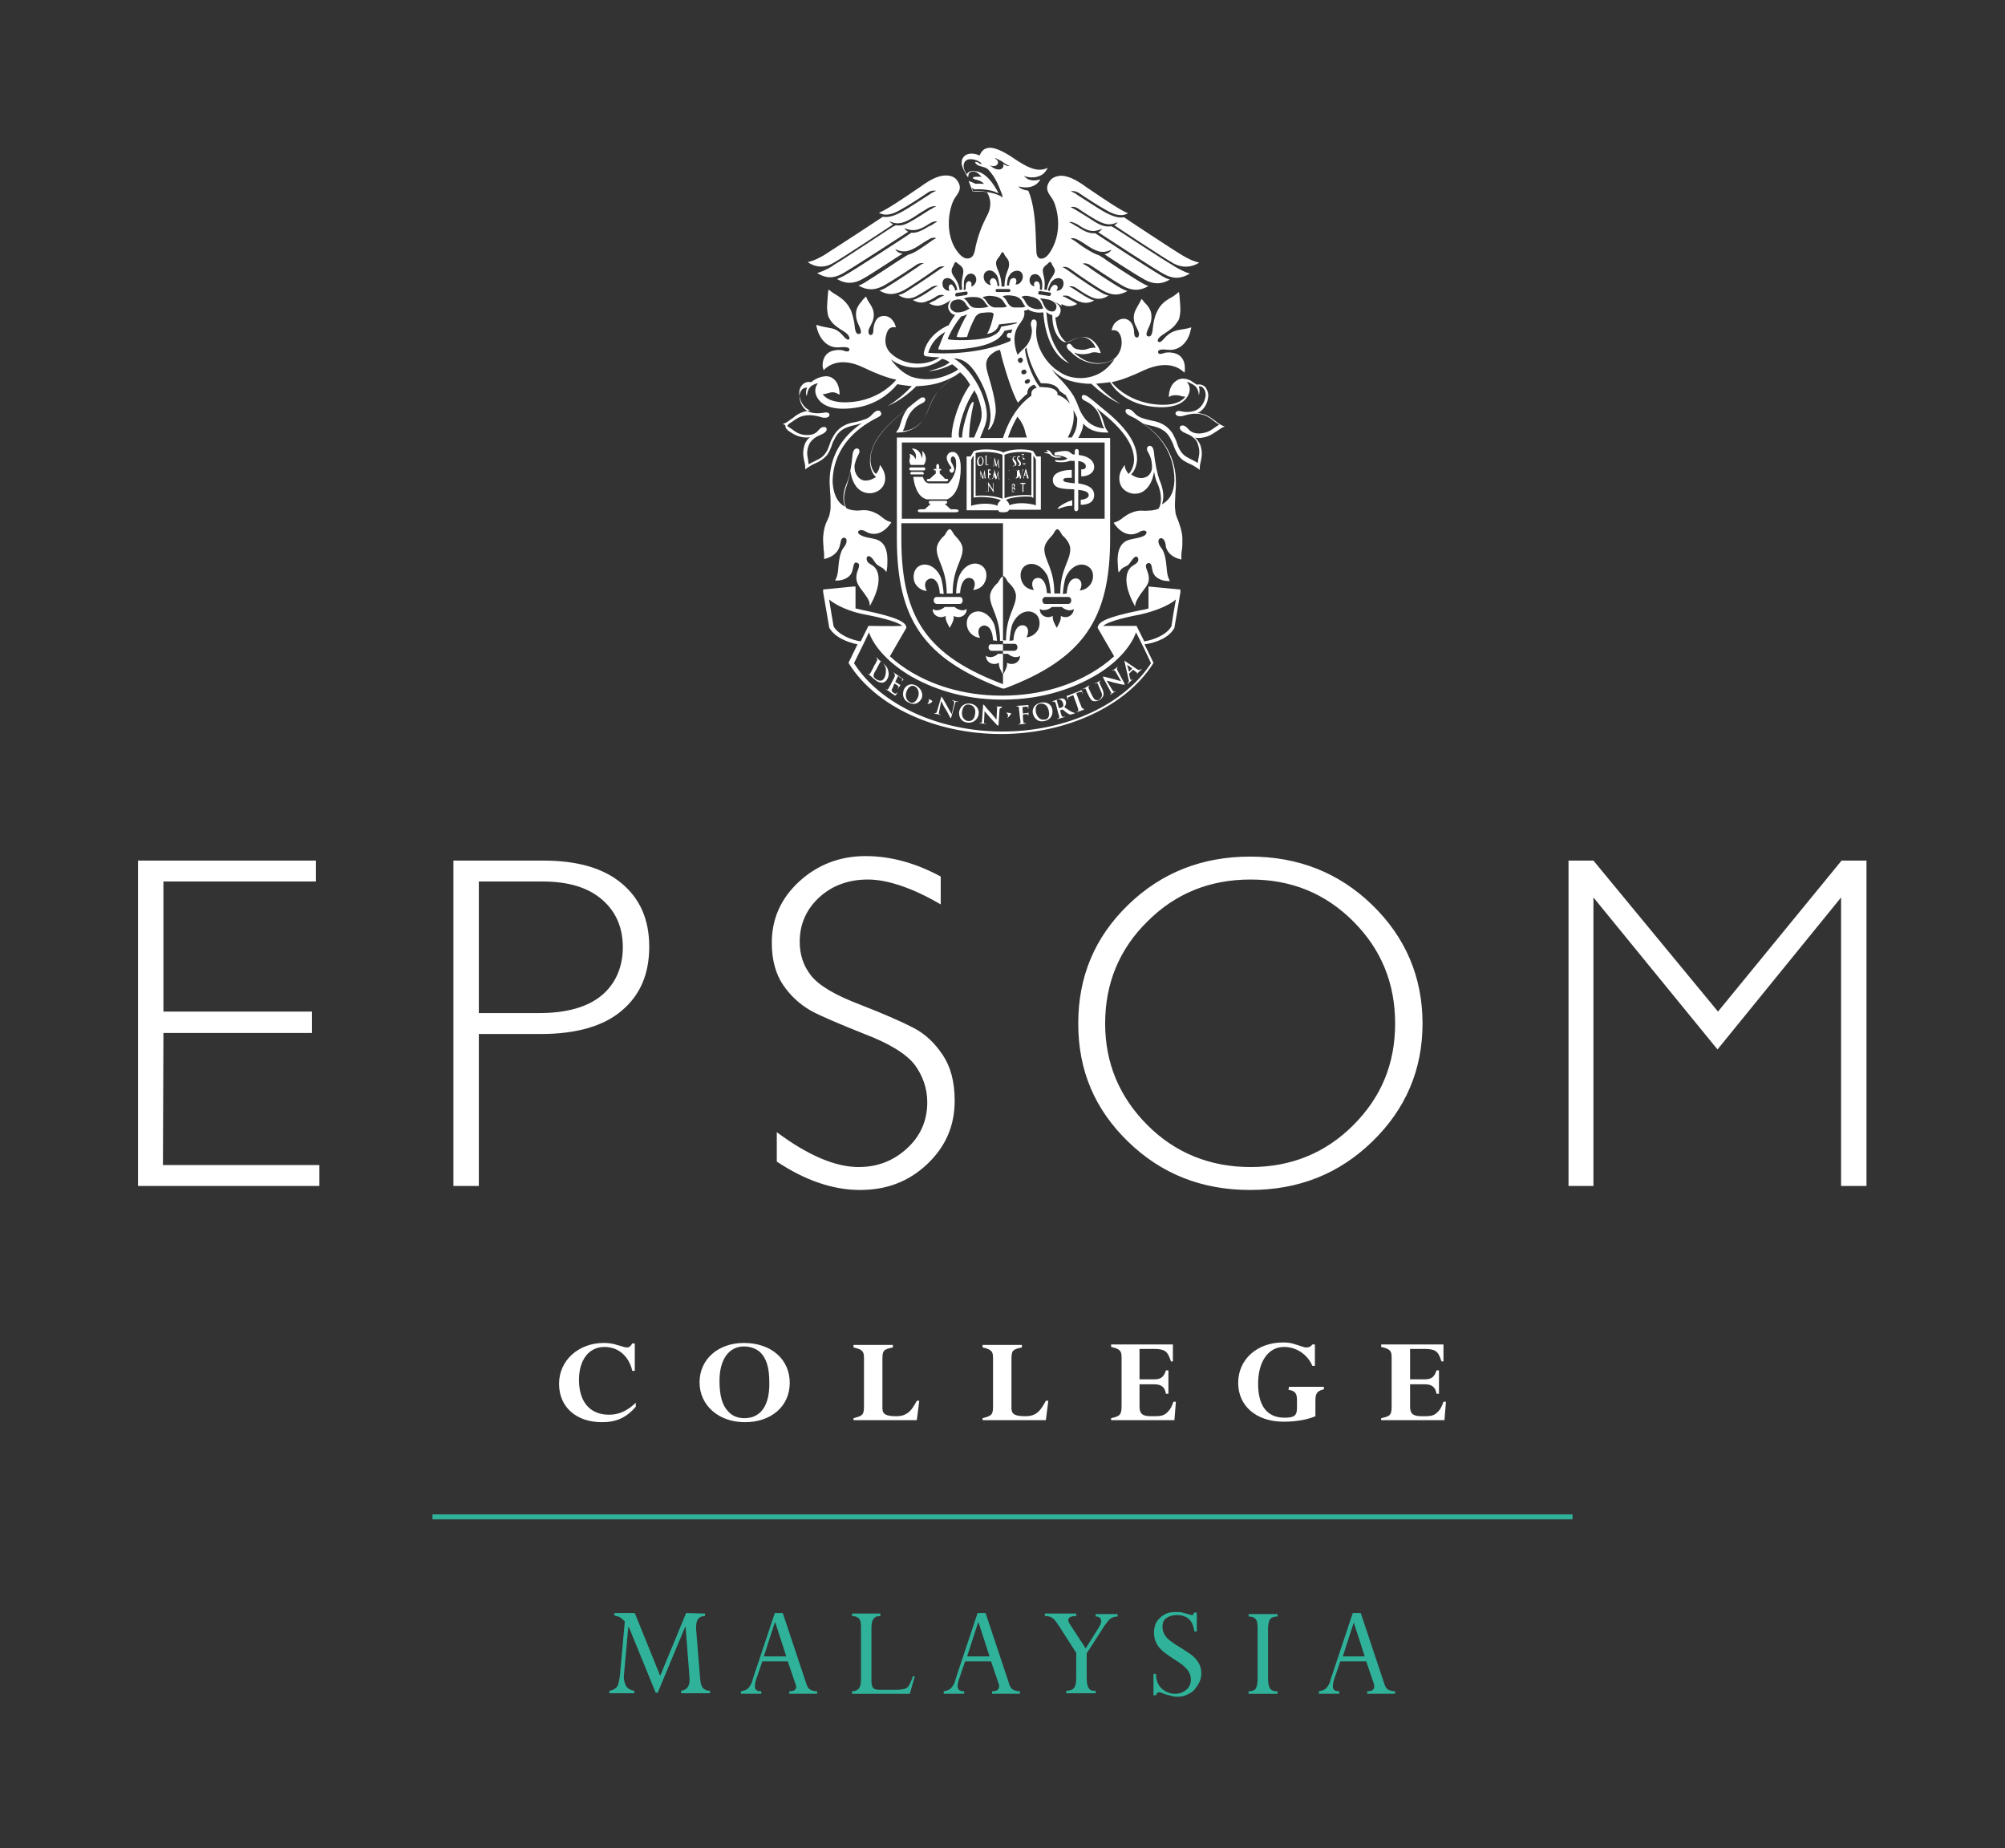 <?xml version="1.0" encoding="utf-8"?>
<!-- Generator: Adobe Illustrator 25.0.1, SVG Export Plug-In . SVG Version: 6.00 Build 0)  -->
<svg version="1.1" id="Layer_1" xmlns="http://www.w3.org/2000/svg" xmlns:xlink="http://www.w3.org/1999/xlink" x="0px" y="0px"
	 viewBox="0 0 402.4 370.9" style="enable-background:new 0 0 402.4 370.9;" xml:space="preserve">
<rect x="0" y="0" width="402.4" height="370.9" fill="#333333" stroke="none"/>
<style type="text/css">
	.st0{fill:#FFFFFF;}
	.st1{fill:#2FB299;}
	.st2{fill:none;stroke:#2FB299;stroke-miterlimit:10;}
</style>
<path class="st0" d="M116.2,276.9c0-4,2-6.6,5.1-6.6c2.8,0,4.9,1.8,5.6,4.8h0.5v-5.5h-0.5c-0.3,0.5-0.6,0.8-1,0.8
	c-0.2,0-0.4,0-0.7-0.1c-0.9-0.3-1.5-0.4-1.7-0.5c-0.7-0.2-1.5-0.3-2.3-0.3c-5.1,0-9,3.5-9,8.2s3.5,7.7,8.6,7.7
	c2.9,0,4.9-0.9,6.8-3.1v-0.8c-1.8,1.7-3.4,2.4-5.4,2.4C118.4,283.9,116.2,281.3,116.2,276.9L116.2,276.9z M149.3,269.5
	c-5.2,0-8.9,3.3-8.9,7.9s3.8,8,9.1,8s9-3.2,9-7.9S154.8,269.5,149.3,269.5L149.3,269.5z M149.4,284.6c-1.2,0-2.4-0.4-3.2-1.3
	c-1.2-1.2-1.8-3.1-1.8-6.2c0-4.3,1.9-6.9,4.9-6.9c1.2,0,2.4,0.4,3.2,1.1c1.3,1.2,1.9,3.1,1.9,6.1C154.5,282,152.7,284.6,149.4,284.6
	L149.4,284.6z M183.9,281.3c-0.5,0.9-0.9,1.5-1.3,1.9c-0.8,0.7-1.5,1-2.7,1c-2.1,0-2.8-0.4-2.8-1.6v-9.8c0-1.8,0.2-2,2.1-2.4v-0.5
	h-7.9v0.5c1.8,0.4,2.1,0.8,2.1,2.1v9.6c0,1.8-0.2,2-2.1,2.5v0.4H184l0.5-3.9H184L183.9,281.3L183.9,281.3z M209.8,281.3
	c-0.5,0.9-0.9,1.5-1.3,1.9c-0.7,0.7-1.5,1-2.7,1c-2.1,0-2.8-0.4-2.8-1.6v-9.8c0-1.8,0.2-2,2.1-2.4v-0.5h-7.9v0.5
	c1.8,0.4,2.1,0.8,2.1,2.1v9.6c0,1.8-0.2,2-2.1,2.5v0.4h12.7l0.5-3.9h-0.5L209.8,281.3L209.8,281.3z M234.4,283.3
	c-0.7,0.7-1.2,0.9-2.6,0.9H231c-1.7,0-2.3-0.5-2.3-1.9v-4.5h3c1.4,0,2.1,0.6,2.3,1.9h0.5v-4.7H234c-0.4,1.3-1,1.8-2.3,1.8h-3v-6.1
	h2.8c2.2,0,2.8,0.4,3.4,2.2l0.1,0.3h0.4l0-3.4H223v0.5c1.8,0.4,2.1,0.8,2.1,2.1v8.9l0,0.8c0,1.8-0.3,2.1-2.1,2.5v0.4h12.7l0.3-3.7
	h-0.5C235.2,282.2,234.9,282.8,234.4,283.3L234.4,283.3z M258.6,278.9c1.3,0.2,1.7,0.7,1.7,2v1.7c0,1.5-0.6,1.9-2.5,1.9
	c-3.5,0-5.3-2.4-5.3-6.8s2-7.4,5.2-7.4c2.5,0,4.7,1.5,5.7,3.8h0.5v-4.3h-0.5c-0.4,0.5-0.7,0.6-1.2,0.6c-0.2,0-0.4,0-0.6-0.1
	l-1.9-0.6c-0.6-0.2-1.3-0.3-2.2-0.3c-5.2,0-9,3.4-9,8.1s3.7,7.8,9.1,7.8c2.5,0,4.8-0.4,6.4-1.1v-3.2c0-1.4,0.4-1.9,1.7-2.2v-0.5h-7
	L258.6,278.9L258.6,278.9z M288.6,283.3c-0.7,0.7-1.2,0.9-2.6,0.9h-0.7c-1.7,0-2.3-0.5-2.3-1.9v-4.5h3c1.4,0,2.1,0.6,2.3,1.9h0.5
	v-4.7h-0.5c-0.4,1.3-1,1.8-2.3,1.8h-3v-6.1h2.8c2.2,0,2.8,0.4,3.4,2.2l0.1,0.3h0.4l0-3.4h-12.5v0.5c1.8,0.4,2.1,0.8,2.1,2.1v8.9
	l0,0.8c0,1.8-0.2,2.1-2.1,2.5v0.4h12.7l0.3-3.7h-0.5C289.4,282.2,289.1,282.8,288.6,283.3L288.6,283.3z M32.8,207.3h29.8V203H32.8
	v-26.1h30.6v-4.2H27.7V238h36.4v-4.2H32.7L32.8,207.3L32.8,207.3z M124.8,177.3c-3.7-3.1-8.9-4.6-15.8-4.6H91V238h5.1v-30.5h12.5
	c7.1,0,12.6-1.6,16.2-4.7c3.7-3.1,5.5-7.4,5.5-12.8S128.5,180.4,124.8,177.3L124.8,177.3z M120.7,199.8c-2.8,2.3-7,3.5-12.4,3.5
	H96.1v-26.4h12.8c5.2,0,9.1,1.2,11.9,3.6c2.8,2.4,4.2,5.6,4.2,9.6S123.5,197.5,120.7,199.8L120.7,199.8z M183.4,206.3
	c-2.3-1.2-5.9-2.8-10.8-4.7c-5-1.9-8.2-3.8-9.8-5.8c-1.6-2-2.3-4.3-2.3-6.8c0-3.5,1.3-6.5,3.9-8.9c2.6-2.4,5.9-3.6,9.8-3.6
	s9,1.7,14.6,5v-5.6c-5-2.7-10-4.1-15.1-4.1s-9.6,1.7-13.3,5.1c-3.7,3.4-5.5,7.5-5.5,12.3c0,3.5,0.8,6.3,2.3,8.5
	c1.5,2.2,3.4,3.9,5.5,5.1c2.2,1.2,5.8,2.7,10.8,4.7c5,1.9,8.4,4,10.1,6.2c1.6,2.2,2.5,4.7,2.5,7.5c0,3.6-1.3,6.7-4,9.2
	c-2.7,2.5-5.9,3.8-9.8,3.8c-4.6,0-10.1-2.3-16.4-7v5.9c5.7,3.8,11.3,5.7,16.7,5.7s9.8-1.7,13.5-5.2c3.7-3.5,5.5-7.7,5.5-12.7
	c0-3.8-0.8-6.8-2.4-9.2C187.6,209.3,185.7,207.5,183.4,206.3L183.4,206.3z M275.4,181.6c-6.7-6.5-14.9-9.7-24.5-9.7
	s-17.8,3.2-24.5,9.7c-6.7,6.5-10,14.4-10,23.8s3.3,17.2,10,23.7s14.8,9.7,24.5,9.7s17.8-3.2,24.5-9.7s10.1-14.4,10.1-23.7
	S282.1,188.1,275.4,181.6z M271.6,225.8c-5.6,5.6-12.5,8.4-20.6,8.4s-15.1-2.8-20.7-8.4c-5.6-5.6-8.5-12.4-8.5-20.4
	s2.8-14.9,8.5-20.5c5.6-5.6,12.5-8.4,20.7-8.4s15,2.8,20.6,8.4c5.6,5.6,8.4,12.4,8.4,20.5S277.2,220.2,271.6,225.8z M369.6,172.7
	L344.8,203l-25-30.3h-5V238h5v-57.9l24.9,30.5l24.8-30.5V238h5.1v-65.3L369.6,172.7L369.6,172.7z M235.7,126L235.7,126l1.2-7.1
	c0-0.1,0-0.1,0-0.2l0,0c0,0,0,0,0-0.1l0-0.3l-6.4-0.6v4.4c-0.6,0.2-1.2,0.3-1.8,0.4c-6.8,1.4-8.2,2.3-8.4,3.4l0,0.1l3.3,5.7
	c-1.3,1.2-2.8,2.3-4.5,3.3c-3.6,2.1-9.6,4.6-18,4.6s-14.4-2.5-18-4.6c-1.7-1-3.2-2.1-4.5-3.3l3.3-5.7l0-0.1c-0.1-1-1.6-2-8.4-3.4
	c-0.6-0.1-1.2-0.3-1.8-0.4v-4.4l-0.4,0l-6.1,0.6l0,0.3c0,0,0,0,0,0l0,0c0,0.1,0,0.1,0,0.2l1.2,7l0,0.1c1,1.9,3.6,3,5.7,3.4l-1.8,3.7
	l0.1,0.2c5.4,8.6,17.4,14.1,30.5,14.1s25.1-5.6,30.5-14.1l0.1-0.2l-1.8-3.7C232.1,129,234.7,127.9,235.7,126L235.7,126z
	 M167.3,125.7c0-0.1-0.6-3.4-0.9-5.4c1.5,1.3,4.4,2.5,7.1,3c4.2,0.8,6.8,1.6,7.6,2.3c-1.8,0.1-6.5,0-6.6,0h-0.2l-1.6,3.2l0-0.1
	C170.8,128.4,168.3,127.4,167.3,125.7L167.3,125.7z M231,133.1c-5.4,8.3-17,13.7-29.8,13.7s-24.5-5.4-29.8-13.7
	c0.1-0.3,2.3-4.6,3-6.2c1.1,3.1,4.2,6.3,8.4,8.8c3.7,2.1,9.8,4.7,18.4,4.7s14.7-2.6,18.4-4.7c4.2-2.4,7.3-5.7,8.4-8.8
	C228.8,128.4,230.9,132.8,231,133.1L231,133.1z M229.7,128.7l0,0.1l-1.6-3.2H228c0,0-4.8,0-6.6,0c0.8-0.7,3.3-1.5,7.5-2.3
	c2.7-0.6,5.6-1.7,7.1-3c-0.4,2.1-0.9,5.4-0.9,5.4C234.1,127.4,231.6,128.4,229.7,128.7L229.7,128.7z M182.8,94.4h2.6
	c0.2,0,0.3-0.1,0.3-0.3s-0.1-0.3-0.3-0.3h-2.6c-0.2,0-0.3,0.1-0.3,0.3S182.6,94.4,182.8,94.4z M185.4,95c0-0.1-0.1-0.3-0.3-0.3h-2.1
	c-0.1,0-0.3,0.1-0.3,0.3s0.1,0.2,0.3,0.2h2.1C185.3,95.3,185.4,95.2,185.4,95z M186.3,96.6h3.7c0.1,0,0.3-0.1,0.3-0.3
	c0-0.1-0.1-0.2-0.3-0.2h-0.3l-1-1h-0.1v-0.7h0.2c0.1,0,0.1-0.1,0.1-0.2s-0.1-0.1-0.1-0.1h-0.4c0.1-0.1,0.1-0.3,0.1-0.4
	c0-0.3-0.1-0.6-0.3-0.6s-0.3,0.2-0.3,0.6c0,0.2,0,0.3,0.1,0.4h-0.5c-0.1,0-0.1,0.1-0.1,0.1s0.1,0.2,0.1,0.2h0.3v0.7h-0.1l-1.1,1
	h-0.3c-0.1,0-0.3,0.1-0.3,0.2C186,96.5,186.1,96.6,186.3,96.6L186.3,96.6z M190.7,94.1c-0.2,0.1-0.2,0.5,0.1,0.7s0.7-0.1,0.7-0.6
	c0-0.5-0.4-1.1-0.6-1.5c-0.2-0.5,0-1.1,0.3-1.1c0.6,0,0.7,0.8,0.7,1.7c0,2.3-1.6,3.7-1.6,3.7h-3.6c-0.9,0-1.2-0.5-1.5-1.3h-1.9
	c0.1,1,0.6,4,2.7,4.5h4.1c2.5-1,2.8-5,2.7-6.9c-0.1-1.5-0.7-2.6-1.5-2.6c-1-0.1-1.3,0.8-1.3,1.2c0.1,0.8,0.5,1.3,0.8,1.7
	C191.1,94.1,190.9,94.1,190.7,94.1L190.7,94.1z M191.7,102.2h-0.9l-1.2-1.1h0.2c0.1,0,0.3-0.1,0.3-0.3s-0.1-0.3-0.3-0.3h-3.1
	c-0.1,0-0.3,0.1-0.3,0.3s0.1,0.3,0.3,0.3h0.1l-1.2,1.1h-0.8c-0.3,0-0.6,0.1-0.6,0.3s0.2,0.3,0.6,0.3h7c0.3,0,0.6-0.1,0.6-0.3
	S192,102.2,191.7,102.2L191.7,102.2z M182.5,91.1c0.5,0.7-0.4,1.2,0.3,2.2h2.6c0.7-0.9,0.5-2.2-0.4-2.9c0.2,0.3,0.2,1,0,1.6
	c-0.1-1.1-0.8-2-2-2c0.6,0.6,1.1,1.3,0.7,2.2C183.7,91.7,183,91.1,182.5,91.1L182.5,91.1z M209.5,90.9c0.3,0,0.8,0.1,1.1,0.2
	c0.2,0.2,0.4,0.4,0.6,0.5c0.7,0.4,1.2,0.2,1.9,0.2c-0.5-0.4-1.2,0-1.8-0.5c-0.4-0.4-0.5-1-1.3-1c0.2,0.2,0.3,0.3,0.4,0.4
	C210,90.7,209.7,90.8,209.5,90.9L209.5,90.9z M212,91.4c0.5-0.1,1.7,0.2,2.2,0.6c-0.2,0.3-0.9,0.4-1.4,0.4s-1-0.1-1-0.1
	s-0.2,0.3,0.3,0.4c0.5,0.1,1.6,0.1,2.2-0.1c0.6-0.2,0.5-0.1,1.3-0.1c0,0,0.1,0,0.1,0v4.5c-1.5-0.2-2.3-0.2-2.3-0.7
	c0-0.5,1.1-0.4,1.7-0.4v-1.6c-1.5,0-3.8,0.4-3.8,2c0,1.9,2.2,1.8,4.3,1.9v4c0,0.2,0.2,0.4,0.4,0.4s0.4-0.2,0.4-0.4v-3.9
	c1.8,0.2,2.1,0.6,2.1,1.1c0,0.4-0.5,0.8-1.6,0.9v1c2.1,0,2.7-1,2.7-1.9c0-1.1-0.6-2-3.2-2.4v-4.5c0.7,0.1,1.4,0.4,1.5,0.9
	c0.1,0.6-0.2,0.8-0.9,0.8v1.4c1.4,0,2.6-0.7,2.6-1.9c0-1-0.8-2.1-3.1-2.4v-0.8c0-0.2-0.2-0.4-0.4-0.4s-0.4,0.2-0.4,0.4v0.7
	c-0.5,0-0.4,0-0.8-0.3c-0.3-0.3-0.7-0.4-1.1-0.4c-0.9,0-2.1,0.3-2.1,0.3S211.4,91.4,212,91.4L212,91.4z M212.3,102.1
	c0.3,0.1,1.2-0.6,2.9-0.6v-1.1C213.8,100.7,212,102,212.3,102.1z M192.6,119.8h-4.6c-0.4,0-0.6,0.3-0.6,0.7s0.3,0.7,0.6,0.7h4.6
	c0.4,0,0.6-0.3,0.6-0.7S193,119.8,192.6,119.8z M188,116.8c0.5,0.7,0.6,1.9,0.6,2.3l0.8,0.1c-0.1-1.1-0.3-2.8-0.7-3.6
	c-1.1-2.2-3.1-2.8-4.4-1.9c-1.1,0.8-1.2,2.6-0.5,3.6c0.5,0.7,1.2,1.2,2.2,1.3c-0.6-1.1-0.3-1.9,0.1-2.2
	C186.7,115.9,187.5,116,188,116.8L188,116.8z M191.9,119.1l0.8-0.1c0-0.4,0.1-1.5,0.6-2.3s1.3-0.9,1.9-0.5c0.4,0.3,0.7,1.1,0.1,2.2
	c1-0.1,1.8-0.6,2.2-1.3c0.7-1.1,0.7-2.8-0.5-3.6c-1.3-0.9-3.3-0.3-4.4,1.9C192.1,116.4,191.9,118.1,191.9,119.1L191.9,119.1z
	 M191.2,119.1c0-5,2-6.6,2-8.9c0-1.3-1.3-2.4-1.6-2.8c-0.3-0.3-0.6-1.2-1-1.2s-0.8,0.9-1,1.2c-0.3,0.3-1.6,1.4-1.6,2.8
	c0,2.3,2,4,2,8.9H191.2L191.2,119.1z M191.6,121.8h-2c-0.5,0.5-1.7,1-2.4,0.4c-0.1,1.2,1.3,2.1,2.6,1.4c-0.1,0.8,0.3,1.4,0.8,2.4
	c0.5-0.9,0.9-1.6,0.8-2.4c1.3,0.7,2.7-0.2,2.6-1.4C193.3,122.8,192.1,122.3,191.6,121.8z M198.4,129.9c0,0.4,0.3,0.7,0.6,0.7h2.3
	v-1.3h-2.3C198.7,129.2,198.4,129.5,198.4,129.9z M198.7,126.2c0.5,0.8,0.6,1.9,0.6,2.3l0.8,0.1c-0.1-1.1-0.3-2.8-0.7-3.6
	c-1.1-2.2-3.1-2.8-4.4-1.9c-1.2,0.8-1.2,2.6-0.5,3.6c0.5,0.7,1.2,1.2,2.2,1.3c-0.6-1.1-0.3-1.9,0.1-2.2
	C197.4,125.3,198.2,125.5,198.7,126.2L198.7,126.2z M201.3,128.6v-12.9c-0.4,0-0.8,0.9-1,1.2c-0.3,0.3-1.6,1.4-1.6,2.8
	c0,2.3,2,4,2,8.9L201.3,128.6L201.3,128.6z M178.1,136.2c0.3-0.5,0.3-1.1,0.2-1.4c-0.1-0.9-0.7-1.4-1.2-1.8
	c-0.2-0.2-0.4-0.4-0.6-0.5c-0.1-0.1-0.3-0.3-0.5-0.5c-0.1-0.1-0.1-0.1-0.1,0c0,0,0,0.1,0,0.1c0.1,0,0.1,0.1,0.1,0.1
	c0.1,0.1,0.1,0.2,0,0.4c-0.1,0.1-0.1,0.3-0.5,0.9l-0.4,0.8c-0.2,0.4-0.4,0.8-0.5,0.9c-0.1,0.1-0.1,0.2-0.2,0.1c0,0-0.1-0.1-0.1-0.1
	c0,0-0.1,0-0.1,0c0,0,0,0.1,0.1,0.1c0.1,0.1,0.4,0.3,0.5,0.4c0.2,0.2,0.5,0.5,0.8,0.7c0.7,0.6,1.2,0.6,1.5,0.6
	C177.4,137,177.9,136.7,178.1,136.2L178.1,136.2z M177.6,135.8c-0.2,0.5-0.5,0.8-0.9,0.8c-0.3,0-0.6-0.1-1-0.4
	c-0.3-0.2-0.4-0.5-0.4-0.6c0-0.1,0.1-0.3,0.1-0.4c0-0.1,0.2-0.4,0.5-0.9l0.3-0.6c0.2-0.4,0.4-0.7,0.5-0.9c0-0.1,0.1-0.1,0.1-0.1
	c0,0,0.2,0.1,0.2,0.2c0.3,0.2,0.7,0.7,0.8,1.4C177.8,134.8,177.8,135.3,177.6,135.8L177.6,135.8z M181.3,136.3
	C181.3,136.3,181.3,136.3,181.3,136.3C181.3,136.2,181.3,136.2,181.3,136.3c-0.1-0.1-0.2-0.1-0.3-0.2c-0.1-0.1-0.9-0.6-1-0.7
	c-0.1-0.1-0.4-0.3-0.6-0.4c-0.1,0-0.1-0.1-0.1,0c0,0,0,0.1,0.1,0.1c0.1,0,0.1,0.1,0.1,0.1c0.1,0.1,0.1,0.2,0.1,0.4s-0.1,0.3-0.4,0.9
	l-0.4,0.8c-0.2,0.4-0.4,0.7-0.5,0.9c-0.1,0.1-0.1,0.2-0.2,0.2c0,0-0.1,0-0.2-0.1c-0.1,0-0.1,0-0.1,0s0,0.1,0.1,0.1
	c0.2,0.1,0.4,0.3,0.5,0.3c0.2,0.2,0.5,0.4,1.1,0.8c0.2,0.1,0.2,0.1,0.3,0c0.1-0.1,0.2-0.4,0.3-0.4c0,0,0-0.1,0-0.1s-0.1,0-0.1,0
	c-0.1,0.2-0.2,0.2-0.3,0.2c-0.1,0-0.3-0.1-0.4-0.2c-0.4-0.3-0.4-0.4-0.3-0.7c0.1-0.1,0.3-0.5,0.3-0.7l0.2-0.4c0,0,0,0,0.1,0
	c0.1,0.1,0.5,0.3,0.6,0.4c0.1,0.1,0.2,0.2,0.1,0.3c0,0.1,0,0.1-0.1,0.2c0,0,0,0.1,0,0.1c0,0,0.1,0,0.1-0.1c0,0,0.1-0.2,0.2-0.3
	c0.1-0.2,0.2-0.3,0.2-0.3c0,0,0,0,0-0.1c0,0-0.1,0-0.1,0c-0.1,0-0.1,0-0.2-0.1c-0.1-0.1-0.6-0.4-0.7-0.4c0,0,0,0,0-0.1l0.5-1.1
	c0,0,0,0,0.1,0c0.1,0.1,0.5,0.4,0.6,0.4c0.2,0.2,0.2,0.2,0.2,0.3c0,0.1,0,0.1-0.1,0.2c0,0,0,0.1,0,0.1c0,0,0.1,0,0.1,0
	c0-0.1,0.1-0.2,0.2-0.3C181.3,136.4,181.3,136.3,181.3,136.3L181.3,136.3z M183.9,137.6c-1.3-0.7-2.2,0.1-2.5,0.8
	c-0.3,0.8-0.3,2,1,2.6c1.1,0.6,2.1,0.1,2.6-0.9C185.3,139.2,184.9,138.2,183.9,137.6L183.9,137.6z M184.2,140
	c-0.6,1.3-1.3,1.1-1.6,0.9c-0.8-0.4-1-1.4-0.6-2.3c0.5-1.1,1.2-1.1,1.7-0.8C184.3,138.2,184.6,139.1,184.2,140L184.2,140z
	 M187,140.6c-0.1-0.1-0.5-0.3-0.6-0.3c-0.1,0-0.1,0-0.1,0c0,0,0,0,0.1,0.1c0.1,0.1,0.1,0.2,0,0.4c-0.1,0.2-0.1,0.3-0.2,0.4
	c0,0-0.1,0.1-0.1,0.1c0,0,0,0,0,0c0,0,0.1,0,0.1,0c0.3-0.1,0.6-0.2,0.8-0.4c0,0,0.1-0.1,0.1-0.1c0,0,0,0,0-0.1
	C187.2,140.7,187.1,140.7,187,140.6L187,140.6z M192.3,140.8c-0.2-0.1-0.4-0.1-0.5-0.1c-0.1,0-0.3-0.1-0.6-0.2c-0.1,0-0.1,0-0.1,0
	c0,0,0,0.1,0.1,0.1c0.1,0,0.2,0.1,0.2,0.1c0.1,0.1,0.1,0.2,0.1,0.5l-0.5,2.1h0c-0.1-0.1-0.5-0.9-0.8-1.4c-0.5-0.9-1-1.8-1.1-1.9
	c-0.1-0.1-0.1-0.2-0.1-0.2c-0.1,0-0.1,0.1-0.1,0.1l-0.8,2.7c-0.1,0.4-0.2,0.5-0.3,0.5c-0.1,0-0.2,0-0.2,0c-0.1,0-0.1,0-0.1,0
	c0,0,0,0.1,0.1,0.1c0.2,0.1,0.5,0.1,0.5,0.1c0.1,0,0.3,0.1,0.6,0.2c0.1,0,0.1,0,0.1,0c0,0,0,0-0.1-0.1c-0.1,0-0.2-0.1-0.2-0.1
	c-0.1-0.1-0.1-0.2,0-0.6l0.4-2h0c0.1,0.1,0.4,0.9,0.8,1.5c0.4,0.6,0.8,1.4,1,1.8c0,0.1,0.1,0.1,0.1,0.1c0,0,0.1,0,0.1-0.1l0.8-2.9
	c0.1-0.3,0.1-0.3,0.3-0.3c0.1,0,0.1,0,0.1,0C192.4,140.9,192.4,140.9,192.3,140.8C192.4,140.9,192.4,140.8,192.3,140.8L192.3,140.8z
	 M194.8,141.2c-1.4-0.2-2.1,0.7-2.3,1.6c-0.1,0.8,0.2,2,1.6,2.2c1.2,0.2,2.1-0.6,2.3-1.6S196,141.4,194.8,141.2L194.8,141.2z
	 M195.7,143.3c-0.2,1.4-1,1.4-1.4,1.4c-0.9-0.1-1.4-1-1.2-2c0.2-1.2,0.9-1.4,1.4-1.3C195.4,141.5,195.9,142.3,195.7,143.3
	L195.7,143.3z M200.9,141.8c-0.2,0-0.4,0-0.5,0c-0.1,0-0.3,0-0.6-0.1c-0.1,0-0.1,0-0.1,0c0,0,0,0,0.1,0c0.1,0,0.2,0,0.2,0.1
	c0.1,0.1,0.2,0.1,0.1,0.4l-0.1,2.2h0c-0.1-0.1-0.7-0.8-1-1.2c-0.7-0.7-1.4-1.6-1.4-1.6c-0.1-0.1-0.1-0.2-0.2-0.2s-0.1,0.1-0.1,0.2
	l-0.2,2.9c0,0.4-0.1,0.6-0.2,0.6c-0.1,0-0.2,0-0.2,0c-0.1,0-0.1,0-0.1,0c0,0,0,0.1,0.1,0.1c0.3,0,0.5,0,0.5,0c0.1,0,0.3,0,0.6,0.1
	c0.1,0,0.1,0,0.1,0c0,0,0,0-0.1-0.1c-0.1,0-0.2,0-0.2,0c-0.1,0-0.1-0.2-0.1-0.5l0.1-2h0c0.1,0.1,0.6,0.7,1.1,1.3
	c0.5,0.5,1.1,1.2,1.4,1.5c0.1,0.1,0.1,0.1,0.2,0.1c0,0,0.1,0,0.1-0.1l0.2-3c0-0.3,0.1-0.4,0.2-0.4c0.1,0,0.1,0,0.1,0
	c0.1,0,0.1,0,0.1,0C201.1,141.8,201,141.8,200.9,141.8L200.9,141.8z M202.8,143.1c-0.2,0-0.6-0.1-0.7-0.1c-0.1,0-0.1,0-0.1,0.1
	c0,0,0,0,0.1,0.1c0.1,0,0.2,0.1,0.2,0.4c0,0.2,0,0.3-0.1,0.4c0,0,0,0.1,0,0.1c0,0,0,0,0,0c0,0,0.1-0.1,0.1-0.1
	c0.2-0.2,0.4-0.4,0.6-0.7c0,0,0-0.1,0-0.1c0,0,0-0.1,0-0.1C203,143.1,202.9,143.1,202.8,143.1L202.8,143.1z M206.4,143.2
	c0-0.1,0-0.3,0-0.3c0,0,0,0,0,0c0,0,0,0-0.1,0.1c0,0.1-0.1,0.1-0.2,0.1c-0.1,0-0.1,0-0.2,0l-0.6,0.1c0,0,0,0,0,0l-0.1-1.2
	c0-0.1,0-0.1,0-0.1l0.8-0.1c0.2,0,0.3,0.1,0.3,0.1c0,0.1,0,0.1,0,0.2c0,0.1,0,0.1,0.1,0.1c0,0,0,0,0-0.1c0-0.1,0-0.4,0-0.4
	c0-0.1,0-0.2,0-0.2c0,0,0,0,0,0c0,0-0.1,0-0.1,0c-0.1,0-0.1,0-0.2,0c-0.1,0-1.1,0.1-1.3,0.1c-0.1,0-0.4,0-0.7,0.1
	c-0.1,0-0.1,0-0.1,0.1c0,0,0,0,0.1,0c0.1,0,0.1,0,0.2,0c0.2,0,0.2,0.1,0.2,0.3c0,0.1,0,0.3,0.1,1l0.1,0.9c0.1,0.5,0.1,0.8,0.1,1
	c0,0.1,0,0.2-0.1,0.3c0,0-0.1,0-0.2,0c-0.1,0-0.1,0-0.1,0.1c0,0,0,0.1,0.1,0c0.2,0,0.5-0.1,0.6-0.1c0.1,0,0.4,0,0.7-0.1
	c0.1,0,0.1,0,0.1-0.1c0,0,0,0-0.1,0c-0.1,0-0.2,0-0.2,0c-0.1,0-0.2-0.1-0.2-0.2c0-0.2-0.1-0.6-0.1-1l0-0.4c0,0,0,0,0-0.1
	c0.1,0,0.6-0.1,0.7-0.1c0.1,0,0.2,0.1,0.3,0.1c0,0.1,0,0.1,0,0.1s0,0.1,0.1,0.1c0.1,0,0-0.1,0-0.1
	C206.4,143.6,206.4,143.3,206.4,143.2L206.4,143.2z M208.9,141c-1.4,0.3-1.8,1.4-1.6,2.2c0.2,0.8,0.9,1.8,2.3,1.5
	c1.2-0.2,1.8-1.2,1.6-2.3S210.1,140.8,208.9,141L208.9,141z M209.7,144.4c-0.9,0.2-1.6-0.5-1.8-1.5c-0.2-1.2,0.3-1.6,0.9-1.7
	c0.8-0.1,1.5,0.4,1.7,1.5C210.8,144.1,210,144.4,209.7,144.4L209.7,144.4z M215.6,143c-0.1,0-0.3,0-0.6-0.2
	c-0.4-0.2-0.8-0.5-1.4-0.9c0.4-0.5,0.4-0.9,0.3-1.2c-0.1-0.3-0.4-0.5-0.5-0.5c-0.3-0.1-0.6,0-0.9,0.1c-0.1,0-0.5,0.2-0.6,0.2
	c-0.1,0-0.4,0.1-0.6,0.2c-0.1,0-0.1,0-0.1,0.1c0,0,0,0,0.1,0c0.1,0,0.1,0,0.2,0c0.2,0,0.2,0.1,0.3,0.2c0.1,0.1,0.1,0.3,0.3,1
	l0.2,0.8c0.1,0.4,0.2,0.8,0.3,1c0,0.1,0,0.2-0.1,0.3c0,0-0.1,0.1-0.2,0.1c-0.1,0-0.1,0-0.1,0.1c0,0,0.1,0,0.1,0
	c0.2-0.1,0.5-0.1,0.6-0.2c0.1,0,0.4-0.1,0.7-0.2c0.1,0,0.1,0,0.1-0.1c0,0,0,0-0.1,0c-0.1,0-0.2,0-0.2,0.1c-0.1,0-0.2-0.1-0.3-0.2
	c-0.1-0.2-0.2-0.6-0.3-1l0-0.1c0,0,0,0,0-0.1l0.4-0.1c0,0,0.1,0,0.1,0c0.1,0.1,0.4,0.3,0.6,0.5c0.4,0.3,0.6,0.4,0.8,0.5
	c0.1,0,0.3,0,0.5-0.1l0.4-0.1c0.1,0,0.1,0,0.1-0.1c0,0,0,0-0.1,0C215.7,143,215.6,143,215.6,143L215.6,143z M213.3,141.8
	c-0.1,0.1-0.1,0.1-0.3,0.2c-0.1,0-0.3,0.1-0.4,0.1c0,0-0.1,0-0.1-0.1l-0.4-1.4c0,0,0-0.1,0-0.1c0.1,0,0.1-0.1,0.2-0.1
	c0.3-0.1,0.8,0,1,0.6C213.5,141.5,213.4,141.7,213.3,141.8L213.3,141.8z M217.4,142.2c-0.1,0-0.2-0.1-0.3-0.2
	c-0.1-0.2-0.2-0.6-0.4-1l-0.7-1.9l0.6-0.2c0.4-0.1,0.6-0.1,0.6,0.1l0,0.1c0,0.1,0.1,0.1,0.1,0.1c0,0,0,0,0-0.1
	c-0.1-0.1-0.1-0.4-0.2-0.5c0-0.1,0-0.1-0.1-0.1s-0.1,0.1-0.4,0.2l-1.8,0.7c-0.1,0.1-0.3,0.1-0.5,0.2c-0.1,0-0.2,0-0.2,0
	c0,0,0,0,0,0.1c0,0,0.1,0.5,0.1,0.6c0,0.1,0,0.1,0.1,0.1c0,0,0,0,0-0.1c0,0,0-0.1,0-0.2c0-0.1,0.1-0.2,0.4-0.3l0.7-0.3l0.7,1.9
	c0.1,0.4,0.3,0.8,0.3,1c0,0.1,0,0.2,0,0.3c0,0-0.1,0.1-0.2,0.1c-0.1,0-0.1,0-0.1,0.1c0,0,0.1,0,0.1,0c0.2-0.1,0.5-0.2,0.6-0.2
	c0.1-0.1,0.4-0.1,0.7-0.3c0.1,0,0.1-0.1,0.1-0.1c0,0,0,0-0.1,0C217.5,142.2,217.4,142.2,217.4,142.2L217.4,142.2z M221.1,138
	c-0.3-0.7-0.4-0.8-0.4-0.9c-0.1-0.1-0.1-0.2,0-0.3c0,0,0.1-0.1,0.1-0.1s0.1-0.1,0.1-0.1c0,0,0,0-0.1,0c-0.2,0.1-0.4,0.2-0.5,0.3
	c0,0-0.3,0.1-0.5,0.2c-0.1,0-0.1,0.1-0.1,0.1c0,0,0,0,0.1,0c0,0,0.1-0.1,0.2-0.1c0.2-0.1,0.2,0,0.3,0.1c0.1,0.1,0.1,0.3,0.4,0.9
	l0.2,0.5c0.2,0.4,0.4,0.9,0.2,1.2c-0.1,0.3-0.3,0.4-0.5,0.6c-0.1,0.1-0.4,0.2-0.6,0.1c-0.3-0.1-0.5-0.3-0.8-0.9l-0.3-0.6
	c-0.3-0.7-0.4-0.8-0.4-0.9c-0.1-0.2-0.1-0.2,0-0.3c0,0,0.1-0.1,0.1-0.1c0,0,0.1-0.1,0-0.1c0,0,0,0-0.1,0c-0.1,0.1-0.4,0.2-0.5,0.3
	c-0.1,0.1-0.4,0.2-0.6,0.3c-0.1,0-0.1,0.1-0.1,0.1s0,0,0.1,0c0.1,0,0.1-0.1,0.2-0.1c0.2-0.1,0.2,0,0.3,0.1c0.1,0.1,0.1,0.3,0.4,0.9
	l0.3,0.6c0.3,0.6,0.6,0.9,0.9,0.9c0.5,0.1,0.9-0.1,1.1-0.2c0.3-0.2,0.6-0.4,0.8-0.8c0.2-0.5,0-1.1-0.2-1.5L221.1,138L221.1,138z
	 M224.3,134.6c-0.1-0.2-0.2-0.4-0.1-0.5c0-0.1,0.1-0.1,0.1-0.1c0,0,0.1-0.1,0-0.1s-0.1,0-0.1,0c-0.2,0.1-0.3,0.3-0.4,0.3
	c-0.1,0.1-0.3,0.2-0.5,0.3c-0.1,0.1-0.1,0.1-0.1,0.1c0,0,0,0,0.1,0c0,0,0.1-0.1,0.2-0.1c0.1,0,0.2,0,0.4,0.3l1.1,1.9l0,0
	c-0.1,0-1-0.3-1.4-0.4c-0.9-0.2-1.9-0.5-2-0.5c-0.1,0-0.2-0.1-0.2,0c0,0,0,0.1,0,0.2l1.4,2.6c0.2,0.4,0.3,0.5,0.2,0.6
	c0,0.1-0.1,0.1-0.2,0.1c0,0-0.1,0.1,0,0.1c0,0,0.1,0,0.1,0c0.2-0.1,0.4-0.3,0.4-0.3c0.1-0.1,0.2-0.1,0.5-0.3c0.1,0,0.1-0.1,0.1-0.1
	c0,0,0,0-0.1,0c-0.1,0.1-0.1,0.1-0.2,0.1c-0.1,0-0.2-0.1-0.4-0.4l-1.1-1.8h0c0.1,0,0.9,0.2,1.5,0.4c0.6,0.1,1.5,0.4,1.9,0.4
	c0.1,0,0.1,0,0.2,0c0,0,0-0.1,0-0.2L224.3,134.6L224.3,134.6z M225.7,132.5c0,0,0,0.1,0,0.3l0.8,3.5c0.1,0.3,0.1,0.5-0.1,0.7
	c0,0-0.1,0.1-0.1,0.1c0,0,0,0.1,0,0.1c0,0,0,0,0.1,0c0.2-0.2,0.4-0.4,0.4-0.4c0.1-0.1,0.3-0.2,0.4-0.4c0,0,0.1-0.1,0-0.1
	c0,0,0,0-0.1,0l0,0.1c-0.1,0.1-0.2,0.1-0.2,0c0-0.1-0.1-0.2-0.1-0.3l-0.2-0.8c0,0,0,0,0-0.1l0.8-0.8c0,0,0,0,0,0l0.8,0.6
	c0,0,0,0.1,0,0.1c0,0,0,0.1,0,0.1s0.1,0,0.1-0.1c0.3-0.3,0.5-0.5,0.7-0.6c0.1-0.1,0.2-0.2,0.1-0.2c0,0,0,0-0.1,0
	c0,0-0.1,0.1-0.2,0.1c-0.1,0.1-0.2,0.1-0.6-0.1c-0.6-0.4-2.2-1.5-2.5-1.7C225.8,132.4,225.8,132.4,225.7,132.5L225.7,132.5z
	 M226.2,133.4l1,0.7c0,0,0,0,0,0.1l-0.6,0.6c0,0,0,0,0,0L226.2,133.4C226.2,133.4,226.2,133.4,226.2,133.4
	C226.2,133.4,226.2,133.4,226.2,133.4L226.2,133.4z M158.3,86.5c0.9,0.6,1.8,1.2,3.4,1.3c0.3,0,0.6,0,0.9-0.1
	c-0.5,0.4-0.9,0.9-1.1,1.5c-0.2,0.6-0.3,1.2-0.3,1.7c0,0.6,0.1,1.1,0.2,1.6c0.1,0.4,0.2,0.8,0.2,1.2v0.5l0.4-0.3
	c0.6-0.4,1.1-0.7,1.6-0.9c0.9-0.4,1.6-0.8,2.4-1.7c0.5-0.7,0.7-1.3,0.9-1.8c0.1-0.4,0.2-0.7,0.5-1.2l0.1-0.2c0.2-0.4,0.5-1,1.2-1.6
	c0.9-0.7,1.9-1,2.9-1.2c0.4-0.1,0.9-0.2,1.4-0.4c-4.3,2.9-6.5,7-6.5,11.8l0,0c0,0.7,0.1,1.4,0.1,2c0.1,0.9,0.1,1.9,0.1,2.7
	c0,0.5,0,0.9-0.1,1.3c-0.1,0.7-0.3,1.2-0.6,1.8c-0.4,0.8-0.7,1.8-0.8,3.3c0,0.2,0,0.4,0,0.6c0,0.7,0.1,1.3,0.1,1.9
	c0.1,0.5,0.1,0.9,0.1,1.3c0,0.1,0,0.2,0,0.3l0,0.3l0.3-0.1c1.2-0.3,2.4-1.1,2.8-2.4c0.1-0.3,0.2-0.9,0.3-1.3
	c0.2-0.5,0.6-0.6,0.9-0.4c0.2,0.1,0.3,0.6,0.1,1.1c-0.2,0.5-0.6,0.9-0.7,1.1c-0.5,0.9-0.7,2.1-0.8,3.2c-0.1,1-0.1,1.8-0.5,2.7
	l-0.2,0.4h0.4c1.1,0,2.4-0.5,2.9-1.5c0.4-0.8,0.3-2.3,1-2.1c1,0.2,0.3,1.3,0.1,2c-0.4,1.6,0.1,2.4,1.1,3.7c0.6,0.8,1.3,1.7,1.4,2.4
	l0.1,0.6l0.3-0.6c1.1-2,2.2-5.3,0.7-7.1c-0.4-0.5-1.2-0.7-1.5-1.2c-0.4-0.6-0.1-1.5,0.7-0.9c0.5,0.4,0.5,0.7,1.1,1.4
	c0.4,0.4,1.1,0.6,1.6,1.1l0.4,0.5l0.1-0.6c0.1-0.5,0.1-1.2,0.1-1.9c0-1.6-0.4-3.4-2.1-4c-1.2-0.4-2.5-0.4-3.4-1
	c-0.4-0.2-0.6-0.7,0-0.9c0.4-0.1,0.9,0.1,1.2,0.3c1.8,1,3.6,0.2,4.9-1.6l0.2-0.3l-0.3-0.1c-0.7-0.2-1.2-0.6-1.7-1
	c-0.3-0.2-0.6-0.5-0.9-0.6c-1.1-0.6-2.1-0.8-3.1-0.7c-0.8,0.1-2,0.1-3-0.4c-0.4-0.6-0.5-1.3-0.5-2c0-1.1,0.4-2.1,0.7-3.1
	c0.2-0.6,0.4-1.4,0.6-2.4c0,0,0,0.1,0,0.1c0.2,1.6,0.9,3.4,2.5,4.1c1.6,0.7,3.3,0,4-1.1c0.7-1.1,0.6-2.6-0.3-3.9l-0.3-0.4l-0.1,0.5
	c-0.1,0.5-0.4,1-0.7,1.3c-0.7-0.5-1.1-1.8-1.1-2.8c0-3,2.2-6.2,6.8-9.8c0,0,0.4-0.3,0.7-0.6c-0.1,0.2-0.3,0.4-0.4,0.6
	c-0.6,0.9-0.8,1.7-1,2.3c-0.2,0.6-0.3,1.1-0.7,1.6l-0.3,0.4l0.5,0c2.1-0.1,3.8-0.9,4.9-2.5c0.6-0.9,0.9-1.6,1.2-2.4
	c0.2-0.6,0.5-1.2,0.9-2c0.7-1.3,2.8-3.4,5.4-5.2c0.9,0.8,1.2,1.2,2,2.5c-2.2,3.1-3.5,7.4-3.7,9.9l0,0.7H180v20.3
	c0,16.3,5.5,24.1,21,30l0.4,0.1l0.4-0.1c15.5-5.9,21-13.8,21-30V87.9h-6.4c0.6-1,1-2.1,1-2.9c1.1,1.3,2.7,1.8,4.6,1.8l0.5,0
	l-0.3-0.4c-0.4-0.5-0.5-1-0.7-1.6c-0.2-0.7-0.4-1.4-1-2.3c-0.1-0.2-0.3-0.4-0.4-0.6c0.4,0.3,0.7,0.6,0.7,0.6
	c4.6,3.6,6.8,6.8,6.8,9.8c0,0.9-0.4,2.2-1.1,2.8c-0.3-0.4-0.6-0.8-0.7-1.3l-0.1-0.5l-0.3,0.5c-0.9,1.2-1,2.7-0.3,3.9
	c0.7,1.1,2.4,1.8,4,1.1c1.6-0.8,2.3-2.6,2.5-4.1c0,0,0-0.1,0-0.1c0.2,1,0.4,1.9,0.7,2.4c0.4,0.9,0.7,2,0.7,3.1c0,0.7-0.1,1.4-0.5,2
	c-1,0.4-2.2,0.4-3,0.4c-1-0.1-1.9,0.1-3.1,0.7c-0.3,0.2-0.6,0.4-0.9,0.6c-0.5,0.4-1,0.8-1.7,1l-0.3,0.1l0.2,0.3
	c1.3,1.8,3.1,2.6,4.9,1.6c0.3-0.2,0.8-0.4,1.2-0.3c0.5,0.2,0.3,0.6,0,0.9c-0.9,0.6-2.2,0.6-3.4,1c-1.7,0.6-2.1,2.4-2.1,4
	c0,0.7,0.1,1.4,0.1,1.9l0.1,0.6l0.4-0.5c0.4-0.6,1.2-0.7,1.6-1.1c0.6-0.7,0.7-1,1.1-1.4c0.7-0.6,1.1,0.3,0.7,0.9
	c-0.4,0.5-1.1,0.7-1.5,1.2c-1.5,1.8-0.4,5.1,0.7,7.1l0.3,0.6l0.1-0.6c0.2-0.7,0.8-1.6,1.4-2.4c1-1.3,1.6-2,1.1-3.7
	c-0.2-0.7-0.9-1.8,0.1-2c0.8-0.1,0.6,1.3,1,2.1c0.5,1,1.8,1.5,2.9,1.5h0.4l-0.2-0.4c-0.4-0.9-0.4-1.7-0.5-2.7
	c-0.1-1.1-0.3-2.3-0.8-3.2c-0.1-0.2-0.5-0.6-0.7-1.1c-0.2-0.5-0.1-0.9,0.1-1.1c0.3-0.2,0.7-0.1,1,0.4c0.2,0.4,0.3,1,0.3,1.3
	c0.4,1.3,1.5,2.1,2.8,2.4l0.3,0.1l0-0.3c0-0.1,0-0.2,0-0.3c0-0.4,0-0.8,0.1-1.3c0.1-0.6,0.1-1.1,0.1-1.9c0-0.2,0-0.4,0-0.6
	c-0.1-1.5-0.5-2.4-0.8-3.3c-0.2-0.6-0.5-1.1-0.6-1.8c0-0.4-0.1-0.8-0.1-1.3c0-0.9,0.1-1.8,0.1-2.7c0.1-0.7,0.1-1.4,0.1-2
	c0-4.8-2.2-8.8-6.5-11.8c0.5,0.2,0.9,0.3,1.4,0.4c1,0.2,2,0.5,2.9,1.2c0.7,0.6,1,1.2,1.2,1.6l0.1,0.2c0.2,0.4,0.4,0.8,0.5,1.2
	c0.2,0.5,0.4,1,0.9,1.8c0.7,1,1.5,1.3,2.3,1.7c0.5,0.2,1,0.5,1.6,0.9l0.4,0.3v-0.5c0-0.4,0.1-0.8,0.2-1.2c0.1-0.5,0.2-1,0.2-1.6
	c0-0.5-0.1-1.1-0.3-1.7c-0.2-0.5-0.6-1.1-1.1-1.5c0.3,0.1,0.6,0.1,0.9,0.1c1.6-0.1,2.5-0.7,3.4-1.3c0.4-0.3,0.8-0.5,1.2-0.8l0.5-0.2
	l-0.5-0.2c-0.6-0.3-1.1-0.7-1.5-1c-0.8-0.6-1.6-1.2-2.8-1.4c-0.3-0.1-0.6-0.1-0.8-0.1c0,0,0.1,0,0.1,0c1-0.4,1.9-1.5,2.1-2.8
	c0-0.2,0.1-0.4,0.1-0.7c0-0.6-0.2-1.1-0.5-1.6c-0.3-0.4-1-0.8-1.8-0.6c-0.4-0.3-0.8-0.5-1.2-0.8c-1-0.5-2.1-0.6-2.9,0
	c-0.8,0.5-1.4,1.5-1.5,2.9l0,0.4l0.3-0.2c0.7-0.3,1.3-0.2,1.9-0.1c0.3,0.1,0.6,0.2,1.1,0.2c-1.7,2.3-6.2,1.6-7.6,1.3
	c-2.8-0.6-5.5-2.1-7.2-4.2c1.9-0.4,4-1.2,6.5-2.4c2.2-1,5.4-1.8,7.8,0.2l0.3,0.3l0.1-0.4c0-0.2,0-0.4,0-0.6c0-1.6-0.9-2.8-2.5-3
	c-0.5-0.1-1-0.1-1.5,0c-0.3,0.1-1.1,0.4-1.3,0.1c-0.4-0.9,0.9-0.8,2-0.7c2.2,0.2,3.9-1.5,4.4-3.7l0.2-0.8l-0.4,0.1
	c-0.9,0.3-2,0.3-2.8,0.6c-1.1,0.3-1.9,1.1-2.5,1.8c-0.2,0.2-0.6,0.6-0.9,0.4c-0.3-0.2-0.1-0.6,0.2-0.9c0.5-0.5,1.6-1.1,2.2-1.6
	c0.8-0.6,1-0.9,1.6-1.8c0.3-0.5,0.4-1.7,0.4-2.2c0-0.9-0.2-2.8-0.2-3l-0.1-0.5l-0.4,0.3c-0.3,0.3-0.9,0.7-1.5,1
	c-1.3,0.8-2,1.5-2.6,2.9c-0.4,0.8-0.6,2-0.7,2.8c-0.1,1-0.2,2.1-1,1.9c-0.7-0.2,0-1.4,0.2-1.9c0.5-1,0.6-2,0.4-2.9
	c-0.2-0.8-0.7-1.4-1.1-1.8c-0.2-0.2-0.4-0.4-0.5-0.6l-0.3-0.3l-0.2,0.4c-0.1,0.2-0.3,0.6-0.5,0.9c-0.7,1.2-1.1,2.1-0.7,3.5
	c0.1,0.3,0.2,0.5,0.4,0.9c0.2,0.4,0.4,0.8,0.5,1.3c0,0.3-0.1,0.9-0.6,0.7c-0.4-0.2-0.4-0.9-0.4-1.2c-0.1-1.2-0.6-2-1.2-2.3
	c-0.7-0.4-1.6-0.3-2.4,0.4c-0.5,0.4-0.8,1.1-0.9,1.7c1.1-0.2,1.6,0.4,1.9,1.4c0.3,1.3,0,2.7-0.8,3.7c-1.4,1.8-5.2,2.1-7.6,0.2
	c-0.3-0.2-1-0.7-0.9-0.8c0.1-0.1,0.4,0.2,0.7,0.2c1.2,0.2,1.8,0,2.3-0.1c0.5-0.2,0.9-0.3,1.8-0.1l0.4,0.1l-0.1-0.4
	c-0.3-0.9-1.2-2.4-2.7-2.8c-1.2-0.3-2.4,0.3-3,0.6c-0.7,0.4-1.1,0.6-1.8-0.3c-1.1-1.3-1.3-3-1.5-4.2l0-0.1c0.2,0,0.3-0.1,0.4-0.1
	c0.3-0.2,0.5-0.5,0.6-0.9c0.1-0.3,0.3-1.3-1.2-2.1c0.4,0.1,1.2,0.6,1.5,0.8L213,61c1.1,0.6,2.1,0.6,3.2,0c-0.1-0.1-0.2-0.1-0.3-0.2
	c-0.7-0.4-0.8-0.5-1.3-0.7c0,0-0.8-0.5-1.4-0.7c0.3-0.1,1-0.2,1.6,0.2c0.4,0.3,0.5,0.3,1.3,0.7c0.2,0.1,0.7,0.3,0.8,0.3
	c0.9,0.3,1.8,0.2,2.7-0.3c-0.3-0.1-0.7-0.2-1-0.4c-0.8-0.4-1.1-0.6-2.8-1.7c0,0-0.8-0.6-1.3-0.7c0.3-0.1,0.9-0.1,1.5,0.3
	c1.6,1.1,2,1.3,2.8,1.7c1.3,0.7,2.5,0.6,3.7-0.2c-0.5-0.1-1-0.3-1.5-0.6c-0.9-0.5-4-2.5-6.6-4.4c0,0-0.8-0.6-1.2-0.7
	c0.3-0.1,0.9-0.1,1.5,0.3c2.6,1.9,5.7,3.9,6.6,4.4c1.8,1,3.2,1.1,5,0.1c-0.4-0.1-0.8-0.3-1.2-0.5c-2-1.1-6.6-4.2-6.6-4.3
	c0,0-0.8-0.5-1.2-0.7c0.3-0.1,0.9-0.1,1.5,0.3c0.1,0,4.6,3.1,6.6,4.2c1.8,1,3.4,1,5.1,0c-0.4-0.1-0.7-0.3-1.1-0.5
	c-2-1.1-7.6-4.8-7.9-5.1c0,0-0.5-0.3-1-0.6c-0.7-0.2-1.4-0.6-2.4-1.2c-0.8-0.5-1.1-0.7-1.9-1.3c-0.3-0.2-0.8-0.6-1.3-0.8
	c0.3-0.2,0.9-0.1,1.6,0.3c0.7,0.4,1,0.6,1.9,1.2c2.3,1.5,3.3,1.3,4.7,0.7c-0.2,0.3-0.6,0.7-1,0.8c-0.2,0.1-0.3,0.1-0.5,0.1
	c0.1,0,0.1,0.1,0.2,0.1c0.1,0.1,5.9,3.9,7.9,5c1.8,1,3.4,1,5.1,0c-0.4-0.1-0.9-0.3-1.4-0.6c-2-1.1-12.7-8.1-13.6-8.7
	c-1,0.1-2.1-0.3-3.4-1.2c-0.3-0.2-0.3-0.2-0.4-0.2c-0.1-0.1-0.9-0.6-1.4-0.8c0.3-0.2,1,0.1,1.6,0.4c0,0,0.2,0.1,0.3,0.2
	c2.1,1.4,3.1,1.4,4.7,0.7c-0.1,0.2-0.5,0.6-0.8,0.7c1.7,1.1,11.3,7.4,13.2,8.4c1.8,1,3.4,1,5.2-0.1c-0.8-0.2-2-0.8-3.2-1.5
	c0,0-0.1-0.1-0.1-0.1c-2-1.1-11.5-7.4-11.9-7.6l-0.6-0.3c-1.2,0.2-2.2-0.2-3.6-1.1c-1.2-0.8-1.6-1-3.2-2c-0.3-0.2-0.8-0.5-1.3-0.7
	c0.3-0.2,1.1-0.1,1.7,0.4c1.5,1,1.8,1.2,3,1.9c2.3,1.4,3.3,1.3,4.7,0.7c-0.1,0.2-0.4,0.5-0.7,0.6c0.1,0,0.2,0.1,0.2,0.1
	c0.1,0.1,9.8,6.5,11.8,7.6c1.7,0.9,3.5,0.8,5.1-0.2c-1.4-0.3-2.6-1-3.3-1.4c-2.2-1.3-11.7-7.6-11.8-7.7c-1.1,0.2-2.4-0.2-4-1.1
	c-1.1-0.6-3.5-2.2-5.4-3.4c-0.1-0.1-0.7-0.5-1.3-0.7c0.4-0.1,0.9-0.1,1.6,0.3c1.9,1.3,4.3,2.8,5.4,3.4c2.3,1.4,3.6,1.2,4.5,0.7
	c-1.5-0.6-4.2-2.4-8.3-5.2l-1-0.7c-2.1-1.4-3.8-1.9-5-1.5c-0.8,0.2-1.3,0.6-1.7,1.4c-0.5,1-0.2,1.7,0.6,2.8c0.6,0.8,1,2.1,1.2,3.3
	c0.2,1.2,0.4,3.5-0.5,5.8c-0.2,0.5-1.2,3.1-2.6,3.2c-0.6,0.1-1.1-0.4-1.1-1.5l-0.1-2.4c-0.1-3.6-0.4-7.1-1.5-9.7
	c0-0.1-1.4-0.1-2-0.9c3.4,0.9,4.4-1.4,4.4-1.4c-0.7,0.2-1.3,0.3-2.1,0.1c-0.5-0.1-0.9-0.5-1.2-0.8c1.9,0.7,3.7,0.1,4.4-1l0.4-0.6
	l-0.6,0.2c-1.9,0.6-3.9-0.6-5.9-1.9l-1.2-0.8c-2.3-1.4-3.7-1.8-4.7-1.4c-0.6,0.2-1,0.7-1.3,1.4c-1.1-0.5-2.2-0.5-2.9,0
	c-0.5,0.4-0.7,0.9-0.7,1.6c0.1,0.9,0.7,1.8,0.9,2.2l0.4,0.6l0.1-0.6c0.1-0.5,0.9-0.8,1.6-0.4c0.2,0.1,0.6,0.4,1,0.9
	c-0.6-0.1-1.1,0-1.4,0c-0.6,0.1-0.3,0.4,0.1,0.5c0.5,0.1,1.3,0.3,1.8,0.9c-0.5,0-1.1-0.1-1.7,0c-0.1-0.1-1.4-0.6-1.4-0.6l0.8,2.1
	l0.2,0c0.4-0.1,1.4-0.1,2.6,0.1c0,0,0,0,0,0c0.5,0.6,1.3,2.4,0.2,4.6c-1.2,2.3-1.8,3.9-2.4,6.4c-0.2,1.4-0.5,2.1-1.2,2.3
	c-0.3,0.1-0.6,0.1-0.9,0c-1-0.3-2.1-1.9-2.6-3.2c-0.9-2.3-0.7-4.6-0.5-5.8c0.2-1.2,0.6-2.5,1.2-3.3c0.8-1.1,1.1-1.8,0.6-2.8
	c-0.4-0.8-0.9-1.2-1.7-1.4c-1.3-0.3-2.9,0.1-5,1.5l-1,0.7c-4.1,2.8-6.8,4.6-8.3,5.2c0.9,0.5,2.2,0.7,4.5-0.7
	c1.1-0.6,3.5-2.1,5.4-3.4c0.6-0.4,1.2-0.4,1.6-0.3c-0.6,0.2-1.2,0.6-1.3,0.7c-1.9,1.2-4.3,2.8-5.4,3.4c-1.6,0.9-2.9,1.3-4,1.1
	c-0.1,0.1-9.6,6.3-11.8,7.7c-0.7,0.4-1.9,1.1-3.3,1.4c1.6,1.1,3.4,1.2,5.1,0.2c2-1.1,11.8-7.6,11.8-7.6c0.1-0.1,0.2-0.1,0.2-0.2
	c-0.3-0.2-0.6-0.4-0.7-0.6c1.3,0.6,2.4,0.7,4.7-0.7c1.2-0.8,1.5-1,3-1.9c0.6-0.4,1.4-0.5,1.7-0.4c-0.5,0.2-1,0.6-1.3,0.7
	c-1.6,1-2,1.3-3.2,2c-1.5,0.9-2.4,1.3-3.6,1.1l-0.6,0.3c-0.4,0.2-9.8,6.5-11.9,7.7c0,0-0.1,0.1-0.1,0.1c-1.2,0.8-2.5,1.3-3.2,1.5
	c1.8,1.1,3.3,1.1,5.1,0.1s11.5-7.3,13.2-8.4c-0.4-0.2-0.7-0.5-0.8-0.7c1.6,0.6,2.6,0.6,4.7-0.7c0.1-0.1,0.3-0.2,0.3-0.2
	c0.6-0.4,1.3-0.6,1.6-0.4c-0.5,0.2-1.2,0.8-1.4,0.8c-0.1,0,0,0-0.4,0.2c-1.3,0.8-2.4,1.3-3.4,1.2c-0.8,0.6-11.6,7.6-13.6,8.7
	c-0.4,0.2-0.9,0.4-1.3,0.6c1.7,1,3.3,1,5.1,0c2-1.1,7.8-5,7.9-5c0.1,0,0.1-0.1,0.2-0.1c-0.2,0-0.3-0.1-0.5-0.1
	c-0.4-0.1-0.9-0.5-1-0.8c1.3,0.6,2.4,0.8,4.7-0.7c0.9-0.6,1.2-0.8,1.9-1.2c0.6-0.4,1.2-0.5,1.6-0.3c-0.5,0.2-1,0.6-1.3,0.8
	c-0.9,0.6-1.1,0.8-1.9,1.3c-0.9,0.6-1.6,1-2.4,1.2c-0.4,0.2-1,0.6-1,0.6c-0.4,0.2-5.9,3.9-7.9,5.1c-0.4,0.2-0.7,0.4-1.1,0.5
	c1.7,1,3.3,1,5.1,0c2-1.1,6.6-4.2,6.6-4.2c0.6-0.4,1.2-0.3,1.5-0.3c-0.5,0.1-1.2,0.7-1.2,0.7c-0.1,0.1-4.6,3.1-6.6,4.3
	c-0.4,0.2-0.8,0.4-1.2,0.5c1.7,1,3.1,0.9,5-0.1c0.9-0.5,3.9-2.5,6.6-4.4c0.6-0.4,1.2-0.4,1.5-0.3c-0.4,0.1-1.2,0.7-1.2,0.7
	c-2.7,1.9-5.8,3.9-6.6,4.4c-0.5,0.3-1,0.5-1.5,0.6c1.2,0.8,2.4,0.9,3.7,0.2c0.7-0.4,1.1-0.6,2.8-1.7c0.6-0.4,1.2-0.4,1.5-0.3
	c-0.5,0.1-1.3,0.7-1.3,0.7c-1.6,1.1-2,1.3-2.8,1.7c-0.3,0.2-0.7,0.3-1,0.4c0.9,0.5,1.8,0.7,2.7,0.3c0.4-0.2,0.6-0.2,0.8-0.3
	c0.7-0.4,0.8-0.4,1.2-0.7c0.6-0.4,1.3-0.4,1.6-0.2c-0.6,0.2-1.4,0.7-1.4,0.7c-0.4,0.3-0.5,0.3-1.3,0.7c-0.1,0.1-0.2,0.1-0.3,0.2
	c1.1,0.6,2.1,0.6,3.2,0l0.2-0.1c0.3-0.2,0.7-0.4,1.1-0.7c-0.3,0.2-0.5,0.6-0.6,0.9c-0.1,0.2-0.1,0.4-0.1,0.6c0,0.4,0.2,0.8,0.5,1.1
	c0.2,0.3,0.5,0.4,0.9,0.5c-0.4,0.5-1,1.5-1.3,2.1c0,0-0.1,0-0.1,0c-3.1,1.4-4.6,3.7-4.9,5.6c0,0.1,0,0.3,0.1,0.4
	c0.1,0.1,0.2,0.2,0.4,0.2c0.7,0.1,1.6,0.2,2.7,0.2c-3.2,2.1-7.7,1.5-10.1-1.1c-0.8-1-1-2.2-0.6-3.5c0.3-1.1,0.8-1.6,1.9-1.4
	c-0.1-0.6-0.4-1.2-0.9-1.7c-0.7-0.7-1.7-0.7-2.4-0.4c-0.6,0.3-1.1,1.2-1.2,2.4c0,0.3,0,1.1-0.4,1.2c-0.5,0.2-0.6-0.4-0.6-0.7
	c0-0.5,0.3-0.8,0.5-1.3c0.2-0.4,0.3-0.6,0.4-0.9c0.4-1.4,0.1-2.3-0.7-3.5c-0.2-0.3-0.4-0.6-0.5-0.9l-0.2-0.4l-0.3,0.3
	c-0.1,0.2-0.4,0.3-0.5,0.6c-0.4,0.4-0.9,1.1-1.1,1.8c-0.2,0.9-0.1,1.9,0.4,2.9c0.2,0.5,0.9,1.8,0.2,1.9c-0.8,0.2-0.9-0.9-1-1.9
	c-0.1-0.8-0.4-2-0.7-2.8c-0.7-1.4-1.4-2.1-2.6-2.9c-0.6-0.4-1.2-0.7-1.5-1l-0.4-0.3l-0.1,0.5c0,0.3-0.2,2.2-0.2,3
	c0,0.5,0.1,1.8,0.4,2.2c0.5,0.9,0.8,1.2,1.6,1.8c0.6,0.5,1.7,1,2.2,1.6c0.3,0.4,0.4,0.8,0.2,0.9c-0.3,0.2-0.7-0.2-0.9-0.4
	c-0.6-0.7-1.3-1.5-2.5-1.8c-0.9-0.2-1.9-0.3-2.8-0.6l-0.4-0.1l0.2,0.8c0.6,2.2,2.2,3.9,4.4,3.7c1.1-0.1,2.4-0.1,2,0.7
	c-0.3,0.3-1,0-1.3-0.1c-0.5-0.1-1-0.1-1.5,0c-1.6,0.2-2.5,1.4-2.5,3c0,0.2,0,0.4,0.1,0.6l0.1,0.4l0.3-0.3c2.4-2.1,5.6-1.3,7.8-0.2
	c2.5,1.2,4.6,2,6.5,2.4c-1.8,2.1-4.4,3.6-7.2,4.2c-1.3,0.3-5.9,1-7.6-1.3c0.4,0,0.7-0.1,1.1-0.2c0.6-0.2,1.2-0.3,1.9,0.1l0.4,0.2
	l0-0.4c-0.1-1.4-0.6-2.4-1.4-2.9c-1.2-0.9-3.3-0.1-4.3,0.8c-1.4-0.3-2.4,0.8-2.4,2.2c0,0.2,0,0.4,0.1,0.7c0.2,1.3,1.1,2.4,2.1,2.8
	c0,0,0.1,0,0.1,0c-0.3,0-0.5,0-0.8,0.1c-1.2,0.2-2.1,0.8-2.8,1.4c-0.5,0.3-0.9,0.7-1.5,1l-0.5,0.2l0.5,0.2
	C157.6,85.9,157.9,86.2,158.3,86.5L158.3,86.5z M191.4,71.9c1.9,0.1,3.1,1,4.4,2.9c1.8,2.7,2.9,6,3,8.5c0,0.9-0.1,1.8-0.4,2.6
	c-0.2,0.4,0,0.5,0.3,0.1c0.7-0.9,0.9-1.8,1.1-2.9c0.3-2.1-1-6.2-1.6-8.3c-0.6-2-0.3-3.3,1.8-4.4c0.2-0.1,0.5-0.1,0.7-0.2
	c0.5,2.4,2.4,8.7,3.6,10.6c0.3-0.3,1.2-1.3,1.9-1.8c-0.1-0.5,0.2-1.5,1.4-1.8c0.1,0.2,0.3,0.4,0.5,0.6c-0.4,0.1-0.8,0.3-1,0.7
	c-0.1,0.1-0.1,0.3-0.1,0.6c0,0.1,0,0.2,0,0.3c-2.4,1.7-4.3,4.4-5.5,7.9l-0.2,0.6h-4.6l0.6-1.5c0.7-1.7,1.4-3.3-0.3-7.6
	C195.5,75.3,193.4,73.1,191.4,71.9L191.4,71.9z M212.1,78.6c-0.5-0.8-2.1-0.9-2.8-0.9c-0.1,0-0.3-0.1-0.6,0c-1.1-1.3-2.6-4.5-3-7.6
	c0.1-0.1,0.2-0.2,0.3-0.4c0.4,2.6,1.7,5.3,2.9,7.2c1.1,0,3.1,0,3.8,1.6c0.5,0.3,0.8,0.6,1.2,0.8c0.1,0.1,0.1,0.3,0.2,0.4
	c0.2,0.4,0.5,0.9,0.6,1.3c-0.6-0.8-1.4-1.4-2.5-1.8c0,0,0,0,0-0.1C212.3,78.9,212.2,78.7,212.1,78.6L212.1,78.6z M206.4,76.9
	c-0.3,0.2-0.6,0.1-0.7-0.1c-0.1-0.2,0-0.5,0.3-0.6c0.3-0.2,0.6-0.1,0.7,0.1C206.8,76.5,206.6,76.8,206.4,76.9z M206,74.5
	c0.1,0.3-0.1,0.5-0.4,0.6c-0.3,0.1-0.6-0.1-0.6-0.3c-0.1-0.3,0.1-0.5,0.4-0.6C205.6,74.1,205.9,74.2,206,74.5z M204.9,72.8
	c-0.3,0.1-0.5-0.1-0.6-0.4c-0.1-0.3,0.1-0.5,0.4-0.6c0.3-0.1,0.5,0.1,0.6,0.4C205.3,72.5,205.1,72.8,204.9,72.8z M206.1,87.8h-3.8
	l0.1-0.3c0.5-1.4,1.1-2.7,1.8-3.9c0.8,1,1.4,2.1,1.6,3.3L206.1,87.8L206.1,87.8z M192.4,87.2c0.1-2.3,1.3-6.1,3.2-8.9
	c0.1,0.3,0.2,0.6,0.4,0.8c1.6,3.9,1,5.2,0.3,6.8l-0.8,1.9h-1c0-0.7,0.1-2.4,0.3-3.6c0.3-2.2,0.7-3.3,0.6-3.5c-0.2-0.3-0.8,0.6-1.2,2
	c-0.5,1.5-1.1,3.6-1.1,5.1h-0.6L192.4,87.2L192.4,87.2z M202.1,133c0.1,0.8-0.3,1.4-0.8,2.4v1.9c-14.8-5.6-20.4-12.9-20.4-29.1V105
	h20.4v10.6c0.4,0,0.8,0.9,1,1.2c0.3,0.3,1.6,1.4,1.6,2.8c0,2.3-2,4-2,8.9h-0.6v0.7h2.3c0.4,0,0.6,0.3,0.6,0.7s-0.3,0.7-0.6,0.7h-2.3
	v0.6h1c0.5,0.5,1.7,1,2.4,0.4C204.8,132.8,203.4,133.7,202.1,133L202.1,133z M208.2,126.6c-0.5,0.7-1.2,1.2-2.2,1.3
	c0.6-1.1,0.3-1.9-0.1-2.2c-0.5-0.4-1.4-0.3-1.9,0.5c-0.5,0.8-0.6,1.9-0.6,2.3l-0.8,0.1c0.1-1.1,0.3-2.8,0.7-3.6
	c1.1-2.2,3.1-2.8,4.4-1.9C208.8,123.8,208.9,125.6,208.2,126.6L208.2,126.6z M211.6,119.1c0-5-2-6.6-2-8.9c0-1.3,1.3-2.4,1.6-2.8
	c0.3-0.3,0.6-1.2,1-1.2s0.8,0.9,1,1.2c0.3,0.3,1.6,1.4,1.6,2.8c0,2.4-2,4-2,8.9H211.6L211.6,119.1z M214.4,119.8
	c0.4,0,0.6,0.3,0.6,0.7s-0.3,0.7-0.6,0.7h-4.6c-0.4,0-0.6-0.3-0.6-0.7s0.3-0.7,0.6-0.7H214.4z M210.2,115.5c0.4,0.9,0.6,2.6,0.7,3.6
	l-0.8-0.1c0-0.4-0.1-1.5-0.6-2.3c-0.5-0.8-1.3-0.9-1.9-0.5c-0.4,0.3-0.7,1.1-0.1,2.2c-1-0.1-1.8-0.6-2.2-1.3
	c-0.7-1.1-0.7-2.8,0.5-3.6C207.1,112.7,209,113.3,210.2,115.5L210.2,115.5z M212.9,123.6c0.1,0.8-0.3,1.4-0.8,2.4
	c-0.5-0.9-0.9-1.6-0.8-2.4c-1.3,0.7-2.7-0.2-2.6-1.4c0.7,0.5,1.9,0.1,2.4-0.4h2c0.5,0.5,1.7,1,2.4,0.4
	C215.5,123.4,214.2,124.3,212.9,123.6z M218.9,117.2c-0.5,0.7-1.2,1.2-2.2,1.3c0.6-1.1,0.3-1.9-0.1-2.2c-0.5-0.4-1.4-0.3-1.9,0.5
	c-0.5,0.8-0.6,1.9-0.6,2.3l-0.8,0.1c0.1-1.1,0.3-2.8,0.7-3.6c1.1-2.2,3.1-2.8,4.4-1.9C219.6,114.4,219.6,116.2,218.9,117.2
	L218.9,117.2z M221.7,88.8v15.3H181V88.8C181,88.8,221.7,88.8,221.7,88.8z M215.1,87.8h-0.8l0.2-0.4c0.7-1.4,1-2.7,1-3.9
	c0-0.3,0-0.8-0.1-1.2c0.3,0.4,0.6,1.2,0.8,1.6C216.2,85.7,215.9,86.5,215.1,87.8L215.1,87.8z M230,81.4c1.4,0.3,6.2,1,8.1-1.5
	c0.6-0.8,0.8-1.6,0.6-2.4c-0.1-0.3-0.3-0.6-0.5-0.9c0.5,0.2,1.1,0.4,1.7,0.9c0.4,0.4,0.7,1.1,0.7,1.9c0.2-0.8,0.2-1.3,0-1.9
	c0.5,0,0.8,0.2,0.9,0.4c0.4,0.4,0.6,1.2,0.4,1.9c-0.2,0.9-0.8,2-1.8,2.5c-0.9,0.4-2,0.5-3.2,0.2c-0.4-0.1-0.7,0-0.9,0.2
	c-0.1,0.2-0.1,0.4,0,0.5c0.2,0.3,0.7,0.4,1.3,0.3l0.7-0.2c0.8-0.2,1.7-0.4,2.9-0.2c1.1,0.2,1.9,0.7,2.6,1.3c0.4,0.3,0.8,0.6,1.2,0.8
	c-0.3,0.2-0.6,0.4-0.9,0.6c-0.8,0.6-1.6,1.1-3.1,1.2c-0.6,0-1.6-0.1-2.3-1c-0.4-0.4-0.8-0.7-1.2-0.6c-0.2,0-0.4,0.2-0.4,0.3
	c0,0.1,0,0.1,0,0.2c0,0.4,0.5,0.8,1.5,1.2c0.8,0.3,1.9,1.1,2.1,2c0.2,0.6,0.3,1.1,0.3,1.5c0,0.6-0.1,1.1-0.2,1.5
	c0,0.3-0.1,0.5-0.1,0.8c-0.5-0.3-0.9-0.5-1.3-0.7c-0.8-0.4-1.5-0.7-2.1-1.6c-0.5-0.7-0.6-1.2-0.8-1.7c-0.1-0.4-0.3-0.8-0.5-1.2
	l-0.1-0.2c-0.2-0.5-0.6-1.1-1.4-1.8c-1-0.8-2-1.1-3.1-1.3c-0.7-0.2-1.4-0.3-2.1-0.6c-0.8-0.3-1.1-0.7-1.4-1l-0.2-0.2
	c-0.4-0.4-0.7-0.5-1-0.5c-0.2,0-0.5,0-0.5,0.3c-0.1,0.4,0.3,0.8,1.2,1.2c0.4,0.2,0.9,0.4,1.4,0.8c4.7,2.9,7.2,7,7.2,12v0
	c-0.1,2.8-1.2,4.1-2.5,4.8c0.6-1.7,0.1-3.5-0.5-4.9c-0.4-1.1-0.9-3.3-1.1-5.5c-0.1-1-0.5-1.3-0.7-1.3c-0.2-0.1-0.4,0-0.6,0.2
	c-0.1,0.1-0.1,0.3-0.1,0.4c0,0.2,0,0.3,0.2,0.6l0.1,0.2c0.2,0.4,0.4,0.7,0.6,1.6c0,0.3,0.1,0.6,0.1,0.9c0,0.2,0,0.5,0,0.7
	c-0.2,0.9-0.7,1.5-1.4,1.7c-0.7,0.3-1.7,0.1-2.5-0.4c-0.1-0.1-0.2-0.2-0.3-0.2c0.8-0.7,1.2-2.1,1.2-3.1c0-3.2-2.2-6.4-7-10.2
	l-1.8-1.5c-0.5-0.4-0.9-0.7-1.2-0.9c-0.4-0.2-0.7-0.3-0.9-0.2c-0.1,0.1-0.2,0.2-0.2,0.4l0,0c0,0.3,0.2,0.5,0.6,0.7
	c0.8,0.4,1.7,0.9,2.5,2.1c0.5,0.8,0.7,1.6,0.9,2.2c0.1,0.5,0.3,0.9,0.5,1.3c-1.7-0.2-3.1-0.9-4-2.2c-0.6-0.8-0.9-1.5-1.2-2.3
	c-0.2-0.6-0.5-1.2-0.9-2c-0.8-1.3-1.6-2.2-2.5-3.2c-0.8-0.8-1.1-1.1-1.9-2.2c1.7,1.7,3.3,2.6,7,2.9c0.2,0,0.6,0,0.9,0
	c1.5,1.4,3.5,3,5.9,4.1c-1.8-1.1-3.8-2.8-4.9-4.1c1-0.1,2.1-0.2,2.8-0.3C224.2,79.1,227,80.8,230,81.4L230,81.4z M212.6,67.9
	c0.9,1.1,1.6,0.8,2.4,0.4c0.6-0.3,1.6-0.8,2.7-0.6c1.1,0.3,1.9,1.3,2.2,2.1c-0.7-0.1-1.2,0.1-1.6,0.2c-0.5,0.2-1,0.3-2,0.1
	c-0.7-0.1-1-0.5-1.2-0.8c-0.2-0.2-0.4-0.5-0.8-0.2c-0.2,0.1-0.2,0.3-0.2,0.4c0,0.4,0.4,0.8,0.8,1.1c2.2,2.3,5.9,3.3,8.8,1.4
	c-1,1.6-2.4,2.8-4.1,3.4c-2.2,0.8-4.8,0.6-6.7-0.6c0,0-0.6-0.4-0.9-0.6c-2.2-1.6-4.4-4.9-4-8.5c0.1-0.7,0.1-1.2-0.1-1.4
	c-0.1-0.1-0.2-0.2-0.4-0.2c-0.2,0-0.3,0.1-0.4,0.2c-0.1,0.2-0.2,0.4-0.2,0.7c0,0.1,0,0.1,0,0.2l0.1,0.4c0,0.2,0.1,0.5,0.1,0.8
	c0,0.4-0.1,0.8-0.2,1.3c-0.4,1.2-1,1.9-1.7,2.5c-0.3,0.3-0.7,0.7-1,1c-0.4-1.2-0.6-2.1-0.6-3.1c0-1.1,0.3-2,0.9-2.9
	c0.5-0.7,1.1-1.4,1.1-2.3c0-0.2,0-0.3-0.1-0.5c0.4-0.1,0.6-0.2,0.9-0.3c0.2,0.2,0.5,0.3,0.8,0.4c0.6,0.2,1.3,0.3,2,0.2h0.1
	c0,0,0.1,0,0.1,0c0.3,4.8,2.2,9,5.2,10.2c-3.1-2.5-4.3-6.2-4.6-10.3c0.2,0.2,0.5,0.4,0.8,0.5c0.1,0.1,0.3,0.1,0.4,0.1l0,0.2
	C211.2,64.8,211.5,66.6,212.6,67.9L212.6,67.9z M202.9,59.3c0.9,0.1,1.8,0.3,2.3,1.3c0.2,0.4,0.4,0.7,0.6,0.9
	c-0.2,0.1-0.4,0.2-0.7,0.2c-0.5,0-0.7,0-1.1,0l-0.4,0c-0.6,0-1.1-0.4-1.5-1.2c-0.2-0.4-0.5-0.8-0.9-1
	C201.5,59.3,202.2,59.2,202.9,59.3L202.9,59.3z M200.1,58.6c-0.2,0-0.3-0.2-0.3-0.3s0.1-0.3,0.3-0.3h2.4c0.2,0,0.3,0.2,0.3,0.3
	s-0.1,0.3-0.3,0.3H200.1z M212,61.8c-0.1,0.3-0.2,0.5-0.4,0.6c-0.3,0.2-0.7,0.1-1,0c-0.5-0.2-0.9-0.6-1.3-1.6
	c-0.1-0.4-0.4-0.7-0.6-0.9c0.6,0,1.2,0.1,1.6,0.2C210.5,60.1,212.3,60.6,212,61.8L212,61.8z M208.6,59.1c-0.2,0-0.3-0.2-0.2-0.4
	c0-0.2,0.2-0.3,0.3-0.3l2,0.3c0.2,0,0.3,0.2,0.2,0.4c0,0.2-0.2,0.3-0.3,0.3L208.6,59.1L208.6,59.1z M213.2,56.1
	c0.4,0.5,0.3,1.3-0.1,1.8c-0.3,0.3-0.6,0.5-1.1,0.4c0.4-0.4,0.3-0.8,0.1-1c-0.2-0.2-0.6-0.2-0.9,0.1s-0.5,0.8-0.5,1l-0.4-0.1
	c0.1-0.5,0.4-1.2,0.6-1.6C211.7,55.7,212.6,55.6,213.2,56.1L213.2,56.1z M209.3,54.1c0.1-0.6,0.8-1,0.9-1.1c0.1-0.1,0.4-0.5,0.6-0.4
	c0.2,0,0.3,0.4,0.4,0.6c0.1,0.2,0.6,0.8,0.5,1.3c-0.2,1-1.3,1.5-1.6,3.7l-0.5-0.1C209.9,55.9,209.2,55.1,209.3,54.1L209.3,54.1z
	 M207.3,55.1c0.7-0.3,1.5,0.1,1.8,1.3c0.1,0.4,0.1,1.2,0,1.8l-0.4-0.1c0-0.2,0.1-0.8-0.1-1.2c-0.1-0.4-0.5-0.5-0.8-0.4
	c-0.2,0.1-0.4,0.5-0.2,1c-0.4-0.1-0.8-0.4-0.9-0.8C206.5,56.2,206.7,55.3,207.3,55.1L207.3,55.1z M206.8,59.5
	c0.9,0.2,1.8,0.5,2.2,1.5c0.1,0.3,0.3,0.6,0.4,0.9c-0.1,0-0.2,0-0.4,0.1h-0.1c-0.4,0.1-1.1,0.1-1.8-0.2c-0.6-0.2-1-0.6-1.4-1.4
	c-0.2-0.4-0.4-0.6-0.7-0.8C205.4,59.3,206.1,59.3,206.8,59.5L206.8,59.5z M204.8,54.5c0.6,0.4,0.6,1.4,0.2,1.9
	c-0.2,0.4-0.6,0.7-1.2,0.7c0.3-0.6,0.2-1,0-1.2c-0.3-0.2-0.7-0.1-1,0.2c-0.2,0.4-0.3,1.1-0.3,1.2h-0.4c0-0.6,0.1-1.5,0.4-1.9
	C203,54.4,204.1,54.1,204.8,54.5z M201.6,57.5h-0.6c0-2.6-1.1-3.5-1.1-4.7c0-0.7,0.7-1.3,0.8-1.5c0.1-0.2,0.3-0.7,0.5-0.7
	s0.4,0.5,0.5,0.7s0.8,0.8,0.8,1.5C202.7,54,201.6,54.8,201.6,57.5L201.6,57.5z M198.6,33.1c0.3,0.2,0.6,0.3,1.1,0.2
	c0.7-0.2,0.9-1,0-1.5c0-0.1,0.1-0.1,0.2,0c0.3,0.1,1.2,0.6,1.2,0.6c0.4,0.3,0.8,0.6,1.5,0.9c-0.5,0.1-0.9-0.2-1.3-0.4
	c0.3,0.6-0.2,1-0.6,1.1c-0.8,0.1-1.4-0.3-2-0.8L198.6,33.1L198.6,33.1L198.6,33.1z M195.4,38.5c-0.1-0.1-0.2-0.4-0.4-0.8
	c0.2,0.1,0.6,0.3,0.6,0.3h0.1c1.2-0.1,3.1,0.1,4,0.5l0.7,0.3l-0.3-0.6c-1.3-2.3-2.7-3.6-4.1-3.8c-0.4-0.1-1.5-0.3-2,0.6
	c-0.2-0.4-0.6-1-0.6-1.6c0-0.1,0-0.1,0-0.2c0-0.4,0.2-0.8,0.5-1c0.5-0.4,1.5-0.3,2.4,0.1c0.2,0.1,0.5,0.3,0.6,0.4
	c0.2,0.5-0.2,0.2-0.6-0.1c-0.3-0.1-0.6-0.2-0.6,0c0.1,0.2,0.3,0.5,0.9,0.7c0.6,0.2,1.4,0.3,1.8,0.8c1.6,1.7,2.2,3.7,2.7,4.9
	c0,0.1,0.1,0.4,0.1,0.4c0,0.1,0,0.1,0,0.2c-0.1,0-0.2-0.1-0.3-0.2C198.9,38.3,196.1,38.4,195.4,38.5L195.4,38.5z M197.9,54.5
	c0.7-0.5,1.7-0.2,2.3,1c0.2,0.5,0.3,1.4,0.4,1.9h-0.4c0-0.2-0.1-0.8-0.3-1.2c-0.3-0.4-0.7-0.5-1-0.2c-0.2,0.2-0.4,0.6,0,1.2
	c-0.5,0-0.9-0.3-1.2-0.7C197.3,55.9,197.3,54.9,197.9,54.5z M199.1,59.4c1.2,0.1,2,0.5,2.4,1.3c0.2,0.3,0.4,0.6,0.6,0.8
	c-0.2,0.1-0.5,0.2-1,0.2c-0.5,0-0.6,0-1.2,0l-0.2,0c-0.4,0-1.1-0.2-1.7-1.2c-0.2-0.4-0.5-0.6-0.8-0.8
	C197.7,59.4,198.5,59.3,199.1,59.4L199.1,59.4z M195.3,59.6c0.9,0,1.8,0.1,2.4,1.1c0.2,0.4,0.5,0.6,0.7,0.8
	c-0.5,0.3-1.7,0.3-2.2,0.3c-1.1,0-1.4-0.3-1.9-1c-0.2-0.4-0.5-0.7-0.9-0.9C193.9,59.7,194.6,59.6,195.3,59.6L195.3,59.6z M192,59.5
	c-0.1,0-0.3-0.1-0.3-0.3c0-0.2,0.1-0.3,0.2-0.4l2-0.3c0.2,0,0.3,0.1,0.3,0.3s-0.1,0.3-0.2,0.4L192,59.5L192,59.5z M193.5,56.3
	c0.3-1.2,1.1-1.6,1.8-1.3c0.6,0.3,0.8,1.1,0.5,1.7c-0.2,0.4-0.4,0.7-0.9,0.8c0.2-0.6,0-0.9-0.2-1c-0.3-0.2-0.6,0-0.8,0.4
	c-0.1,0.4-0.1,1-0.1,1.2l-0.4,0.1C193.5,57.6,193.4,56.8,193.5,56.3L193.5,56.3z M191.4,53.2c0.1-0.2,0.2-0.6,0.4-0.6
	c0.2,0,0.4,0.3,0.6,0.4c0.1,0.1,0.8,0.5,0.9,1.1c0.2,1-0.5,1.8-0.2,4l-0.5,0.1c-0.3-2.2-1.5-2.7-1.6-3.7
	C190.9,53.9,191.4,53.3,191.4,53.2L191.4,53.2z M190.5,57.3c-0.1,0.2-0.2,0.6,0.1,1c-0.5,0.1-0.8-0.1-1.1-0.4
	c-0.4-0.4-0.5-1.3-0.1-1.8c0.5-0.5,1.4-0.4,2.1,0.5c0.3,0.4,0.6,1.1,0.6,1.6l-0.4,0.1c0-0.2-0.2-0.7-0.5-1
	C191.1,57,190.7,57,190.5,57.3L190.5,57.3z M191.1,62.3c-0.2-0.2-0.4-0.5-0.4-0.8c0-0.7,0.4-1.2,1-1.3c1.2-0.4,1.9,0.3,2.2,0.9
	c0.2,0.3,0.4,0.6,0.7,0.8c-0.2,0.2-0.6,0.3-0.9,0.5c-0.6,0.2-0.9,0.3-1.7,0.3C191.7,62.7,191.4,62.5,191.1,62.3L191.1,62.3z
	 M192.9,63.5c0.3-0.1,0.6-0.1,0.9-0.3c0.1,0,0.2-0.1,0.3-0.1c-0.7,1.1-1.9,3.6-2.1,4.5c0.6,0.1,1.1,0.1,2.1,0c0.3-1.2,1.1-3,1.7-4.1
	c0.3-0.3,0.6-0.6,1.1-0.7c1.9-0.2,2.6-0.2,2.5,0.4c-0.2,0.9-0.6,2.7-1.3,3.8c1.4-0.2,2.1-0.9,2.4-1.9l3.6-0.4c0,0.1-0.1,0.1-0.1,0.2
	c-1,0.3-2.8,0.6-2.8,0.6l-0.3,0.1l-0.1,0.3c-0.2,0.6-0.6,1-1.4,1.4c-1.9,1.2-9.2,1.1-9.2,0.7h0C190.9,66.3,191.9,64.7,192.9,63.5
	L192.9,63.5z M186.3,70.8c0.4-1.4,1.3-3,3.4-4.2c-0.5,1-0.9,2.1-1.3,3.1l-0.1,0.4l0.8,0.1c3.2,0,7.9-0.3,10.5-1.8
	c0.9-0.4,1.7-1.4,2-2c0.3-0.1,1-0.2,1.6-0.3c0,0.1-0.1,0.2-0.1,0.2c-0.1,0.2-0.1,0.4-0.2,0.6c0,0-0.1-0.1-0.2-0.1
	c-0.2-0.1-0.5,0.1-0.6,0.3c-0.1,0.3,0,0.6,0.3,0.7c0.1,0,0.2,0,0.4,0c0,0.2,0,0.4,0,0.6c-0.1,0.1-0.3,0.1-0.4,0.2
	C196.6,71,189.8,71.1,186.3,70.8L186.3,70.8z M178.8,72.1c2.8,2.2,7.2,2.3,10.3-0.1c0.4,0.1,0.9,0.3,1.5,0.7
	c-0.9,0.8-2.4,1.3-4.3,1.8c2.1-0.2,3.4-0.7,4.8-1.4c0.4,0.3,0.9,0.7,1.2,1c-0.5,0.5-1.3,0.8-2.5,1.3c-2.3,0.9-4.8,0.9-6.9,0.2
	C181.3,74.9,179.9,73.7,178.8,72.1L178.8,72.1z M158.9,84.7c0.8-0.6,1.5-1.1,2.6-1.3c1.2-0.2,2.1,0,2.9,0.2l0.7,0.2
	c0.6,0.1,1.1,0,1.3-0.3c0.1-0.2,0.1-0.4,0-0.5c-0.2-0.2-0.5-0.3-0.9-0.2c-1.2,0.2-2.3,0.2-3.2-0.2c-1-0.4-1.6-1.5-1.8-2.5
	c-0.2-1.1,0.3-2.4,1.5-2.3c-0.3,0.6-0.3,1.2-0.1,1.7c0.2-0.9,0.2-1.2,0.6-1.7c0.4-0.5,1.1-0.8,1.7-0.9c-0.2,0.2-0.4,0.5-0.5,0.9
	c-0.2,0.8,0,1.6,0.6,2.4c1.9,2.5,6.6,1.8,8.1,1.5c3.1-0.6,5.8-2.3,7.7-4.6c1,0.2,2,0.3,2.9,0.4c-1.1,1.2-3.1,3-4.9,4
	c2.4-1,4.4-2.6,5.8-4h0c2.9-0.1,5.2-0.6,7.8-2.1c-1.8,1.4-3.5,2.9-4.4,4.6c-0.4,0.8-0.7,1.4-0.9,2c-0.3,0.8-0.6,1.4-1.2,2.3
	c-1,1.3-2.3,2.1-4,2.2c0.2-0.4,0.4-0.9,0.5-1.3c0.2-0.7,0.4-1.4,0.9-2.2c0.8-1.2,1.7-1.7,2.5-2.1c0.4-0.2,0.6-0.4,0.6-0.7l0,0
	c0-0.2-0.1-0.3-0.2-0.4c-0.2-0.1-0.6-0.1-0.9,0.2c-0.3,0.2-0.7,0.5-1.2,0.9l-1.8,1.5c-4.8,3.7-7,6.9-7,10.2c0,1.1,0.4,2.5,1.2,3.1
	c-0.1,0.1-0.2,0.2-0.3,0.2c-0.8,0.5-1.8,0.7-2.5,0.4c-0.7-0.3-1.1-0.9-1.4-1.7c0-0.2-0.1-0.5-0.1-0.7c0-0.4,0-0.7,0.1-0.9
	c0.2-0.8,0.4-1.2,0.6-1.6l0.1-0.2c0.1-0.2,0.2-0.4,0.2-0.6c0-0.2-0.1-0.3-0.1-0.4c-0.1-0.2-0.4-0.2-0.6-0.2
	c-0.2,0.1-0.6,0.3-0.7,1.3c-0.2,2.2-0.6,4.4-1.1,5.5c-0.6,1.4-1.1,3.2-0.4,4.9c-1.3-0.7-2.3-2.1-2.5-4.9c0-4.9,2.5-9.1,7.2-12
	c0.5-0.3,1-0.6,1.4-0.8c0.8-0.4,1.4-0.7,1.1-1.2c-0.1-0.3-0.3-0.4-0.5-0.4c-0.3,0-0.6,0.1-1,0.5l-0.2,0.2c-0.3,0.3-0.6,0.7-1.4,1
	c-0.8,0.3-1.5,0.5-2.1,0.6c-1.1,0.2-2.1,0.5-3.1,1.3c-0.8,0.7-1.1,1.3-1.4,1.8l-0.1,0.2c-0.3,0.5-0.4,0.9-0.5,1.2
	c-0.2,0.5-0.3,1-0.8,1.7c-0.6,0.9-1.3,1.2-2.1,1.6c-0.4,0.2-0.9,0.4-1.3,0.7c0-0.3-0.1-0.5-0.1-0.8c-0.1-0.5-0.2-1-0.2-1.5
	c0-0.4,0.1-1,0.3-1.5c0.3-0.9,1.3-1.7,2.1-2c1-0.4,1.5-0.8,1.5-1.2c0-0.1,0-0.1,0-0.2c-0.1-0.2-0.2-0.3-0.4-0.3
	c-0.4-0.1-0.9,0.2-1.2,0.6c-0.7,0.9-1.6,1-2.3,1c-1.5,0-2.3-0.6-3.1-1.2c-0.3-0.2-0.6-0.4-0.9-0.6C158.1,85.2,158.5,84.9,158.9,84.7
	L158.9,84.7z M201.4,102.8c0.6,0,1-0.1,1.1-0.5h6.4V91.6H208l-0.6-1c0,0-0.1-0.1-0.1-0.1c0,0,0,0,0,0c-1.5-0.5-4.6-0.4-5.9,0.3
	c-1.3-0.7-4.4-0.8-5.9-0.3l0,0c-0.1,0-0.1,0-0.1,0.1l-0.6,1H194v10.8h6.4C200.4,102.8,200.8,102.8,201.4,102.8L201.4,102.8z
	 M207.4,99.9v-8.5c0.3,0.4,0.5,0.8,0.5,0.9v9.1c-1.2-0.4-3.7-0.7-5.3,0c-0.1-0.5-0.4-0.8-0.7-1.1c1-0.5,3.7-0.8,5.2-0.6
	C207.1,99.9,207.4,99.9,207.4,99.9L207.4,99.9z M201.6,91.3c1-0.6,3.9-0.8,5.4-0.4v8.5c-1.8-0.2-4.3,0.1-5.4,0.6
	C201.6,100.1,201.6,91.3,201.6,91.3z M195.8,90.9c1.5-0.4,4.4-0.2,5.4,0.4v8.8c-1.1-0.5-3.6-0.8-5.4-0.6V90.9L195.8,90.9z
	 M194.9,101.5v-9.2c0.1-0.1,0.2-0.5,0.5-0.9v8.5c0,0,0.2-0.1,0.3-0.1c1.6-0.2,4.2,0.1,5.2,0.6c-0.4,0.3-0.7,0.6-0.7,1.1
	C198.6,100.8,196.1,101.1,194.9,101.5L194.9,101.5z M197.4,92.5c0-0.6-0.3-0.9-0.7-0.9c-0.5,0.1-0.6,0.7-0.6,1.1
	c0,0.4,0.1,0.9,0.6,0.8C197.2,93.5,197.4,93,197.4,92.5z M196.4,92.6c0-0.6,0.2-0.8,0.3-0.9c0.2-0.1,0.5,0.3,0.5,0.8
	c0,0.7-0.2,0.8-0.4,0.8C196.6,93.4,196.4,93.1,196.4,92.6L196.4,92.6z M197.7,91.6c0.1,0,0.1,0.1,0.1,0.2c0,0.2,0,0.4,0,0.5
	c0,0.2,0,0.3,0,0.4c0,0.2,0,0.4,0,0.5c0,0.1,0,0.1-0.1,0.1c0,0,0,0-0.1,0c0,0,0,0,0,0c0,0,0,0,0,0c0.1,0,0.2,0,0.2,0
	c0.1,0,0.2,0,0.5,0c0.1,0,0.1,0,0.1-0.1c0-0.1,0-0.3,0-0.3c0,0,0,0,0,0c0,0,0,0,0,0c0,0.1,0,0.1,0,0.2c0,0.1-0.1,0.1-0.2,0.1
	c-0.1,0-0.2,0-0.2-0.1c0-0.1,0-0.2,0-0.6v-0.4c0-0.2,0-0.4,0-0.5c0-0.1,0-0.1,0.1-0.2c0,0,0.1,0,0.1,0c0,0,0,0,0,0c0,0,0,0,0,0
	c-0.1,0-0.2,0-0.2,0C197.8,91.5,197.7,91.5,197.7,91.6c-0.1,0-0.1,0-0.1,0C197.6,91.6,197.6,91.6,197.7,91.6
	C197.6,91.6,197.7,91.6,197.7,91.6L197.7,91.6z M198.8,92.8c0,0.2,0,0.4,0,0.6c0,0.1,0,0.1-0.1,0.1c0,0,0,0-0.1,0c0,0,0,0,0,0
	c0,0,0,0,0,0c0.1,0,0.2,0,0.2,0c0,0,0.1,0,0.2,0c0,0,0,0,0,0c0,0,0,0,0,0c0,0-0.1,0-0.1,0c-0.1,0-0.1-0.1-0.1-0.1c0-0.1,0-0.3,0-0.6
	c0-0.2,0-0.3,0-0.4c0-0.2,0-0.3,0-0.5c0-0.1,0-0.1,0.1-0.1h0.1c0,0,0,0,0,0c0,0,0,0,0,0c-0.1,0-0.2,0-0.2,0c-0.1,0-0.1,0-0.2,0
	c0,0,0,0,0,0l0,0c0,0,0,0,0.1,0c0,0,0.1,0.1,0.1,0.2c0,0.2,0,0.4,0,0.5C198.8,92.5,198.8,92.6,198.8,92.8L198.8,92.8z M199.4,93.6
	c0,0,0.1,0,0.2,0c0,0,0,0,0,0c0,0,0,0,0,0c0,0,0,0-0.1,0c0,0,0,0,0-0.1c0,0,0-0.1,0-0.1c0-0.3,0.1-0.7,0.1-1l0,0
	c0.1,0.2,0.1,0.5,0.1,0.6c0,0.1,0.1,0.5,0.2,0.6c0,0.1,0,0.1,0,0.1c0-0.1,0-0.1,0.1-0.1c0.1-0.4,0.2-0.7,0.3-1l0,0
	c0,0.4,0,0.7,0.1,1.1c0,0.1,0,0.1,0,0.1c0,0,0,0,0,0c0,0,0,0,0,0c0.1,0,0.2,0.1,0.3,0.1c0,0,0,0,0,0c0,0,0,0,0,0c0,0,0,0-0.1-0.1
	c0,0-0.1-0.1-0.1-0.3c0-0.5-0.1-1-0.1-1.5c0,0,0-0.1,0-0.1c0,0,0,0,0,0.1c-0.1,0.4-0.3,0.8-0.4,1.3c-0.1-0.5-0.2-1-0.4-1.5
	c0,0,0-0.1,0-0.1c0,0,0,0,0,0.1c-0.1,0.5-0.1,1.1-0.2,1.6c0,0.1,0,0.2-0.1,0.2h0c0,0,0,0,0,0c0,0,0,0,0,0
	C199.3,93.5,199.4,93.5,199.4,93.6L199.4,93.6z M197.5,94.8c0,0.4,0.1,0.7,0.1,1.1c0,0.1,0,0.1,0,0.1c0,0,0,0,0,0c0,0,0,0,0.1,0
	c0.1,0,0.3,0,0.3,0c0,0,0,0,0,0c0,0,0,0,0,0c0,0-0.1,0-0.1,0c-0.1,0-0.1-0.1-0.1-0.2c-0.1-0.5-0.1-1-0.2-1.5c0,0,0-0.1,0-0.1
	c0,0,0,0,0,0.1c-0.1,0.5-0.3,0.9-0.4,1.4c-0.1-0.5-0.3-0.9-0.4-1.3c0,0,0-0.1,0-0.1c0,0,0,0,0,0.1c-0.1,0.5-0.1,1.1-0.1,1.6
	c0,0.1,0,0.2-0.1,0.2c0,0,0,0-0.1,0c0,0,0,0,0,0c0,0,0,0,0,0c0.1,0,0.1,0,0.2,0c0,0,0.1,0,0.2,0c0,0,0,0,0,0c0,0,0,0,0,0
	c0,0,0,0-0.1,0c0,0-0.1,0-0.1-0.1c0,0,0-0.1,0-0.1c0-0.3,0.1-0.6,0.1-1l0,0c0.1,0.2,0.2,0.5,0.2,0.5c0,0.1,0.1,0.4,0.2,0.5
	c0,0.1,0,0.1,0.1,0.1c0-0.1,0-0.1,0.1-0.1C197.3,95.6,197.4,95.2,197.5,94.8L197.5,94.8L197.5,94.8z M198.8,96.2
	C198.9,96.2,198.9,96.2,198.8,96.2c0.1-0.1,0.1-0.3,0.1-0.3c0,0,0,0,0,0c0,0,0,0,0,0c0,0.1,0,0.1-0.1,0.2c-0.1,0-0.1,0-0.1,0
	c-0.2,0-0.2-0.1-0.2-0.2c0-0.1,0-0.3,0-0.4v-0.2c0,0,0,0,0,0c0,0,0.2,0,0.2,0c0.1,0,0.1,0.1,0.1,0.1c0,0,0,0.1,0,0.1c0,0,0,0,0,0
	c0,0,0,0,0-0.1c0-0.1,0-0.1,0-0.2c0-0.1,0-0.2,0-0.2c0,0,0,0,0,0c0,0,0,0,0,0c0,0,0,0-0.1,0c0,0-0.2,0-0.2,0c0,0,0,0,0,0
	c0-0.2,0-0.4,0-0.6c0,0,0,0,0,0c0,0,0.2,0,0.2,0c0.1,0,0.1,0.1,0.1,0.1c0,0,0,0.1,0,0.1c0,0,0,0,0,0c0,0,0,0,0,0c0-0.1,0-0.1,0-0.2
	c0-0.1,0-0.1,0-0.2c0,0,0,0,0,0c0,0,0,0,0,0c0,0,0,0-0.1,0c0,0-0.3,0-0.4,0c-0.1,0-0.1,0-0.2,0c0,0,0,0,0,0c0,0,0,0,0,0
	c0,0,0,0,0.1,0c0.1,0,0.1,0.1,0.1,0.1c0,0.2,0,0.4,0,0.5c0,0.1,0,0.3,0,0.4c0,0.2,0,0.4,0,0.5c0,0.1,0,0.1-0.1,0.1c0,0,0,0-0.1,0
	c0,0,0,0,0,0s0,0,0,0c0.1,0,0.2,0,0.2,0C198.4,96.1,198.5,96.1,198.8,96.2L198.8,96.2z M199,96.1C199,96.1,199,96.1,199,96.1
	C199,96.2,199,96.2,199,96.1c0.1,0,0.1,0,0.2,0c0,0,0.1,0,0.2,0c0,0,0,0,0,0c0,0,0,0,0,0c0,0,0,0-0.1,0c0,0,0,0,0-0.1
	c0,0,0-0.1,0-0.1c0-0.3,0.1-0.6,0.1-1l0,0c0.1,0.2,0.1,0.5,0.2,0.6c0,0.1,0.1,0.5,0.2,0.6c0,0.1,0,0.1,0.1,0.1c0-0.1,0-0.1,0.1-0.1
	c0.1-0.4,0.2-0.7,0.3-1.1l0,0c0,0.4,0.1,0.7,0.1,1.1c0,0.1,0,0.1,0,0.1c0,0,0,0,0,0c0,0,0,0,0,0c0.1,0,0.2,0.1,0.3,0.1c0,0,0,0,0,0
	c0,0,0,0,0,0c0,0-0.1,0-0.1,0s-0.1-0.1-0.1-0.3c-0.1-0.5-0.1-1-0.1-1.6c0,0,0-0.1,0-0.1c0,0,0,0,0,0.1c-0.1,0.4-0.3,0.9-0.4,1.3
	c-0.1-0.5-0.3-1-0.4-1.5c0,0,0-0.1,0-0.1c0,0,0,0,0,0.1c-0.1,0.5-0.1,1.1-0.1,1.6C199.1,96,199.1,96.1,199,96.1L199,96.1L199,96.1z
	 M198,98.6c0,0-0.1-0.1-0.1-0.1c0-0.1,0-0.3,0-0.5c0-0.1,0-0.3,0-0.4c0-0.2,0-0.3,0-0.5c0-0.1,0-0.1,0.1-0.1c0,0,0,0,0.1,0
	c0,0,0,0,0,0c0,0,0,0,0,0c-0.1,0-0.1,0-0.2,0c-0.1,0-0.1,0-0.2,0c0,0,0,0,0,0c0,0,0,0,0,0c0,0,0,0,0.1,0c0,0,0.1,0.1,0.1,0.1
	c0,0.2,0,0.3,0,0.5c0,0.1,0,0.3,0,0.4c0,0.2,0,0.4,0,0.5c0,0.1,0,0.1-0.1,0.1c0,0,0,0-0.1,0c0,0,0,0,0,0c0,0,0,0,0,0
	c0.1,0,0.2,0,0.2,0C197.8,98.7,198,98.7,198,98.6c0.1,0,0.1,0,0.1,0C198.1,98.7,198.1,98.7,198,98.6C198,98.7,198,98.7,198,98.6
	L198,98.6z M199.3,97c0,0-0.1,0-0.2,0c0,0,0,0,0,0c0,0,0,0,0,0c0,0,0.1,0,0.1,0c0,0,0.1,0.1,0.1,0.2c0,0.4,0,0.7,0,1.1l0,0
	c0,0-0.2-0.4-0.4-0.6c-0.2-0.4-0.5-0.8-0.5-0.8c0-0.1,0-0.1-0.1-0.1s0,0,0,0.1c0,0.5,0,0.9,0,1.4c0,0.2,0,0.3,0,0.3c0,0-0.1,0-0.1,0
	c0,0,0,0,0,0c0,0,0,0,0,0c0.1,0,0.1,0,0.2,0c0,0,0.1,0,0.2,0c0,0,0,0,0,0c0,0,0,0,0,0c0,0-0.1,0-0.1,0c0,0-0.1-0.1-0.1-0.3
	c0-0.3,0-0.7,0-1l0,0c0,0.1,0.2,0.4,0.4,0.6c0.2,0.3,0.4,0.6,0.5,0.8c0,0,0,0.1,0.1,0.1c0,0,0-0.1,0-0.1c0-0.5,0-1,0-1.5
	c0-0.1,0-0.2,0.1-0.2h0c0,0,0,0,0,0c0,0,0,0,0,0C199.4,97,199.3,97,199.3,97L199.3,97z M203,93.5C203,93.5,203,93.5,203,93.5
	c-0.1,0-0.1,0-0.1,0c-0.1,0-0.1-0.1-0.1-0.1c0-0.1,0-0.3,0-0.6v-1c0-0.1,0-0.1,0.1-0.2c0,0,0,0,0.1,0c0,0,0,0,0,0c0,0,0,0,0,0
	c-0.1,0-0.2,0-0.2,0c-0.1,0-0.1,0-0.2,0c0,0,0,0,0,0c0,0,0,0,0,0h0.1c0,0,0.1,0.1,0.1,0.1v1c0,0.2,0,0.4,0,0.6c0,0.1,0,0.1-0.1,0.1
	c0,0,0,0-0.1,0c0,0,0,0,0,0c0,0,0,0,0,0c0.1,0,0.2,0,0.2-0.1C202.8,93.6,202.9,93.5,203,93.5C203,93.5,203,93.5,203,93.5L203,93.5z
	 M203.6,93.5c0.1,0,0.2,0,0.3-0.1c0.1-0.1,0.1-0.3,0.1-0.4c0-0.2-0.1-0.4-0.3-0.6c0,0,0,0-0.1-0.1c-0.1-0.2-0.2-0.2-0.2-0.3
	c0-0.2,0.1-0.3,0.2-0.3c0.1,0,0.2,0.1,0.2,0.1c0,0.1,0,0.1,0,0.2c0,0,0,0,0,0c0,0,0-0.1,0-0.1c0-0.2,0-0.3,0-0.3l0,0
	c0,0-0.1,0-0.2,0c-0.2,0-0.4,0.2-0.4,0.5c0,0.2,0.1,0.4,0.2,0.6c0,0,0.1,0.1,0.1,0.1c0.1,0.2,0.2,0.3,0.2,0.4c0,0.1-0.1,0.3-0.2,0.3
	c-0.1,0-0.2,0-0.2-0.2c0,0,0-0.1,0-0.1c0,0,0,0,0,0c0,0,0,0.1,0,0.1c0,0,0,0.2,0,0.3c0,0,0,0.1,0,0.1
	C203.4,93.5,203.5,93.5,203.6,93.5L203.6,93.5z M204.3,93.4c0.1,0.1,0.1,0.1,0.2,0.1c0.1,0,0.2,0,0.3-0.1c0.1-0.1,0.1-0.3,0.1-0.4
	c0-0.2-0.1-0.4-0.3-0.6c0,0,0,0-0.1-0.1c-0.1-0.2-0.2-0.2-0.2-0.3c0-0.2,0.1-0.3,0.2-0.3c0.1,0,0.2,0.1,0.2,0.1c0,0.1,0,0.1,0,0.2
	c0,0,0,0,0,0c0,0,0-0.1,0-0.1c0-0.2,0-0.3,0-0.3c0,0,0,0,0,0c0,0-0.1-0.1-0.2-0.1c-0.2,0-0.4,0.2-0.4,0.5c0,0.2,0.1,0.4,0.2,0.6
	c0,0,0.1,0.1,0.1,0.1c0.1,0.2,0.2,0.3,0.2,0.4c0,0.1-0.1,0.3-0.2,0.3c-0.1,0-0.2-0.1-0.2-0.2c0,0,0-0.1,0-0.1c0,0,0,0,0,0
	c0,0,0,0,0,0.1S204.2,93.1,204.3,93.4C204.2,93.3,204.2,93.3,204.3,93.4L204.3,93.4z M205.2,91.6c0.1,0,0.1,0.1,0.1,0.1
	c0,0.2,0,0.3,0,0.5v0.9c0,0.1,0,0.1-0.1,0.1c0,0,0,0-0.1,0l0,0c0,0,0,0,0,0c0.1,0,0.2,0,0.2,0c0.1,0,0.2,0,0.4,0
	c0.1,0,0.1,0,0.1-0.1c0-0.1,0-0.2,0-0.3c0,0,0,0,0,0c0,0,0,0,0,0c0,0.1,0,0.2-0.1,0.2c0,0-0.1,0-0.2,0c-0.2,0-0.2,0-0.2-0.2v-0.4
	c0-0.1,0-0.1,0-0.2c0,0,0,0,0,0c0,0,0.2,0,0.2,0c0.1,0,0.1,0.1,0.1,0.1c0,0,0,0.1,0,0.1c0,0,0,0,0,0c0,0,0,0,0-0.1
	c0-0.1,0-0.1,0-0.2c0-0.1,0-0.2,0-0.2c0,0,0,0,0,0c0,0,0,0,0,0c0,0,0,0-0.1,0c0,0-0.2,0-0.3,0c0,0,0,0,0,0c0-0.2,0-0.4,0-0.6
	c0,0,0,0,0,0c0,0,0.2,0,0.2,0c0.1,0,0.1,0.1,0.1,0.1c0,0,0,0.1,0,0.1c0,0,0,0,0,0s0,0,0,0c0-0.1,0-0.1,0-0.2c0-0.1,0-0.1,0-0.2
	c0,0,0,0,0,0c0,0,0,0,0,0c0,0-0.1,0-0.1,0c0,0-0.4,0-0.4,0C205.4,91.5,205.2,91.5,205.2,91.6c-0.1-0.1-0.1-0.1-0.1,0
	C205.1,91.5,205.1,91.5,205.2,91.6C205.2,91.5,205.2,91.5,205.2,91.6L205.2,91.6z M202.6,96.3c-0.1,0-0.1-0.1-0.1-0.1
	c0-0.1,0-0.3,0-0.6v-0.4c0-0.2,0-0.4,0-0.6c0-0.1,0-0.1,0.1-0.2c0,0,0,0,0.1,0c0,0,0,0,0,0c0,0,0,0,0,0c-0.1,0-0.2,0-0.2,0
	c-0.1,0-0.1,0-0.2,0c0,0,0,0,0,0c0,0,0,0,0,0c0,0,0,0,0.1,0c0,0,0.1,0.1,0.1,0.1c0,0.2,0,0.4,0,0.6v0.4c0,0.3,0,0.4,0,0.6
	c0,0.1,0,0.1-0.1,0.1c0,0-0.1,0-0.1,0c0,0,0,0,0,0c0,0,0,0,0,0c0.1,0,0.2-0.1,0.2-0.1C202.5,96.3,202.6,96.3,202.6,96.3
	c0.1,0,0.1,0,0.1,0C202.7,96.3,202.7,96.3,202.6,96.3C202.7,96.2,202.6,96.2,202.6,96.3L202.6,96.3z M204,94.4c0-0.1,0-0.1,0.1-0.1
	c0,0,0,0,0,0l0,0l0,0l0,0l0,0c0,0,0,0,0.1,0c0.1,0,0.1,0.1,0.1,0.2c0.1,0.5,0.3,1,0.4,1.5c0,0.1,0,0.1,0.1,0.1c0,0,0,0,0.1-0.2
	c0-0.1,0.1-0.4,0.2-0.8c0.1-0.3,0.1-0.4,0.2-0.7c0.1-0.2,0.1-0.2,0.1-0.2c0,0,0.1,0,0.1,0c0,0,0,0,0,0c0,0,0,0,0,0
	c-0.1,0-0.1,0-0.1,0c0,0-0.1,0-0.2,0c0,0,0,0-0.1,0c0,0,0,0,0,0c0,0,0.1,0,0.1,0c0,0,0,0,0,0.1c0,0,0,0.1,0,0.1c0,0.2-0.2,1-0.3,1.3
	l0,0c-0.1-0.4-0.2-0.8-0.3-1.1c0-0.1,0-0.2,0-0.2c0,0,0,0,0-0.1c0,0,0.1,0,0.1,0c0,0,0,0,0,0c0,0,0,0,0,0c-0.1,0-0.2,0-0.2,0
	c-0.1,0-0.1,0-0.2,0c0,0,0,0,0,0l0,0c0,0,0,0,0,0c-0.1,0-0.2,0-0.2,0c0,0-0.1,0-0.2,0c0,0,0,0,0,0c0,0,0,0,0,0c0,0,0,0,0.1,0
	c0.1,0,0.1,0.1,0.1,0.1c0,0.2,0,0.4,0,0.5c0,0.1,0,0.2,0,0.3c0,0.3,0,0.5-0.1,0.6c-0.1,0.1-0.2,0.2-0.2,0.2c-0.1,0-0.1,0-0.2-0.1
	c-0.1-0.1-0.1-0.2-0.1-0.6v-0.9c0-0.1,0-0.1,0.1-0.1c0,0,0,0,0.1,0c0,0,0,0,0,0c0,0,0,0,0,0c-0.1,0-0.2,0-0.2,0c-0.1,0-0.1,0-0.2,0
	c0,0,0,0,0,0c0,0,0,0,0,0c0,0,0,0,0.1,0c0.1,0,0.1,0.1,0.1,0.1c0,0.2,0,0.4,0,0.5v0.4c0,0.4,0.1,0.6,0.1,0.6
	c0.1,0.1,0.3,0.1,0.4,0.1c0.1,0,0.2-0.1,0.4-0.2c0.1-0.2,0.2-0.5,0.2-0.8c0-0.1,0-0.2,0-0.3L204,94.4L204,94.4z M204.1,94.2
	C204.1,94.2,204.1,94.2,204.1,94.2L204.1,94.2C204.1,94.2,204.1,94.2,204.1,94.2z M205.9,94.1c0,0,0,0-0.1,0.1
	c-0.1,0.5-0.3,1-0.4,1.6c0,0.1-0.1,0.2-0.1,0.2c0,0,0,0-0.1,0c0,0,0,0,0,0c0,0,0,0,0,0c0.1,0,0.2,0,0.2,0c0.1,0,0.1,0,0.2,0
	c0,0,0,0,0,0c0,0,0,0,0,0h0c-0.1,0-0.1,0-0.1-0.1c0,0,0-0.1,0-0.1c0-0.1,0.1-0.2,0.1-0.4c0,0,0,0,0,0c0.1,0,0.2,0,0.4,0c0,0,0,0,0,0
	c0.1,0.2,0.1,0.4,0.1,0.5c0,0,0,0.1,0,0.1c0,0,0,0,0,0c0,0,0,0,0.1,0c0.1,0,0.2,0,0.3,0c0,0,0.1,0,0.1,0l0,0c0,0,0,0-0.1,0
	c0,0-0.1-0.1-0.1-0.3C206.2,95.3,206,94.3,205.9,94.1C205.9,94.1,205.9,94.1,205.9,94.1L205.9,94.1z M206,95.3c-0.1,0-0.2,0-0.3,0
	c0,0,0,0,0,0c0.1-0.2,0.1-0.4,0.1-0.6c0,0,0,0,0,0c0,0,0,0,0,0C205.9,94.8,205.9,95,206,95.3C206,95.2,206,95.2,206,95.3z
	 M203.5,97.8c0.1-0.1,0.2-0.2,0.2-0.4c0-0.1-0.1-0.4-0.4-0.3c-0.1,0-0.1,0-0.2,0.1c0,0-0.1,0-0.2,0c0,0,0,0,0,0c0,0,0,0,0,0
	c0,0,0,0,0.1,0c0.1,0,0.1,0,0.1,0.1c0,0.2,0,0.4,0,0.5v0.4c0,0.2,0,0.4,0,0.5c0,0.1,0,0.1-0.1,0.1c0,0,0,0-0.1,0c0,0,0,0,0,0
	c0,0,0,0,0,0c0.1,0,0.2-0.1,0.2-0.1c0.1,0,0.2,0,0.2,0c0.3-0.1,0.4-0.3,0.4-0.6C203.8,98,203.6,97.9,203.5,97.8L203.5,97.8z
	 M203.2,97.2C203.2,97.2,203.2,97.2,203.2,97.2c0.2,0,0.3,0.2,0.3,0.3c0,0.1,0,0.2-0.1,0.3c0,0-0.1,0.1-0.1,0.1c0,0-0.1,0-0.1,0
	c0,0,0,0,0,0C203.2,97.6,203.2,97.4,203.2,97.2C203.2,97.2,203.2,97.2,203.2,97.2L203.2,97.2z M203.4,98.8c0,0-0.1,0-0.1,0
	c-0.1,0-0.1-0.1-0.1-0.2V98v0c0,0,0.1,0,0.1,0c0.1,0,0.1,0,0.1,0c0.1,0.1,0.2,0.3,0.2,0.4C203.6,98.7,203.4,98.8,203.4,98.8
	L203.4,98.8z M204.5,98.7c0,0-0.1,0-0.1-0.1c0-0.1,0-0.3,0-0.5c0-0.1,0-0.3,0-0.4v-0.5c0-0.1,0-0.1,0.1-0.1c0,0,0,0,0.1,0
	c0,0,0,0,0,0c0,0,0,0,0,0c-0.1,0-0.2,0-0.2,0c-0.1,0-0.2,0-0.2,0c0,0,0,0,0,0c0,0,0,0,0,0c0,0,0,0,0.1,0c0,0,0.1,0.1,0.1,0.1
	c0,0.2,0,0.3,0,0.5c0,0.1,0,0.3,0,0.4c0,0.2,0,0.4,0,0.5c0,0.1,0,0.1-0.1,0.1c0,0,0,0-0.1,0c0,0,0,0,0,0c0,0,0,0,0,0
	c0.1,0,0.2,0,0.2,0C204.4,98.7,204.4,98.7,204.5,98.7c0.1,0,0.1,0,0.1,0C204.6,98.7,204.6,98.7,204.5,98.7
	C204.5,98.7,204.5,98.7,204.5,98.7L204.5,98.7z M205.6,98.7C205.6,98.7,205.6,98.7,205.6,98.7c-0.1,0-0.1,0-0.1,0
	c-0.1,0-0.1-0.1-0.1-0.1c0-0.1,0-0.3,0-0.5c0-0.3,0-0.7,0-1c0.1,0,0.1,0,0.2,0c0.1,0,0.2,0.1,0.2,0.1v0c0,0,0,0,0,0.1c0,0,0,0,0,0
	v-0.3c0,0,0,0,0-0.1c0,0-0.1,0-0.1,0c-0.2,0-0.4,0-0.6,0c-0.1,0-0.1,0-0.2,0c0,0-0.1,0-0.1,0c0,0,0,0,0,0.1c0,0,0,0.2,0,0.3
	c0,0,0,0,0,0c0,0,0,0,0,0c0,0,0-0.1,0-0.1c0-0.1,0.1-0.1,0.2-0.1c0.1,0,0.2,0,0.2,0c0,0.3,0,0.7,0,1c0,0.2,0,0.4,0,0.5
	c0,0.1,0,0.1-0.1,0.1c0,0,0,0-0.1,0c0,0,0,0,0,0c0,0,0,0,0,0c0.1,0,0.2,0,0.2,0C205.3,98.7,205.4,98.7,205.6,98.7
	C205.5,98.7,205.6,98.7,205.6,98.7L205.6,98.7z M197.9,131.6c-0.1,1.2,1.3,2.1,2.6,1.4c-0.1,0.8,0.3,1.4,0.8,2.4v-4.2h-1
	C199.8,131.7,198.7,132.2,197.9,131.6L197.9,131.6z"/>
<g>
	<path class="st1" d="M141.5,323.8v0.5c-0.6,0-1.1,0.2-1.4,0.6c-0.3,0.4-0.4,1-0.4,1.9l0.8,9.9c0.1,0.7,0.1,1.2,0.3,1.5
		c0.1,0.4,0.3,0.6,0.6,0.8s0.6,0.3,1.1,0.3v0.5h-5.8v-0.5c0.6-0.1,1-0.3,1.3-0.7s0.4-0.9,0.4-1.7l-0.8-10.4h-0.1l-5.5,13.2h-0.4
		l-5.4-13.2h-0.1l-0.9,9.9c0,0.9,0.2,1.5,0.5,2c0.3,0.5,0.9,0.8,1.6,0.9v0.5h-5v-0.5c0.5-0.1,0.9-0.2,1.2-0.5
		c0.3-0.2,0.5-0.5,0.6-0.9s0.2-0.9,0.3-1.5l1-11c-0.3-0.3-0.6-0.6-0.9-0.8s-0.7-0.3-1.2-0.4v-0.5h4.1l5.1,12.6l5.2-12.6L141.5,323.8
		L141.5,323.8z"/>
	<path class="st1" d="M159.6,337.8l-1.5-4.4H153l-1.1,3.2c-0.3,0.8-0.4,1.4-0.4,1.8c0,0.7,0.4,1,1.3,1v0.5h-4.1v-0.5
		c0.5-0.1,0.9-0.2,1.2-0.4s0.5-0.5,0.7-0.8s0.4-0.8,0.5-1.3l4.4-13.2h1.6l4.6,13.8c0.2,0.8,0.5,1.3,0.8,1.5s0.8,0.4,1.5,0.4v0.5
		h-5.6v-0.5c0.9,0,1.4-0.3,1.4-0.9C159.8,338.3,159.7,338.1,159.6,337.8L159.6,337.8z M157.8,332.4l-2.2-6.8h-0.1l-2.2,6.8H157.8
		L157.8,332.4z"/>
	<path class="st1" d="M183.6,336.4l-1,3.5H171v-0.5c0.6,0,1.1-0.2,1.4-0.6s0.4-1.1,0.4-2.1v-10.1c0-0.9-0.1-1.5-0.4-1.8
		s-0.8-0.5-1.4-0.5v-0.5h5.7v0.5c-0.7,0-1.1,0.2-1.4,0.6c-0.3,0.4-0.4,1-0.4,1.9v10.7c0,0.4,0.1,0.7,0.2,1s0.3,0.4,0.6,0.5
		c0.2,0.1,0.6,0.1,1.1,0.1h3.2c0.7,0,1.2-0.1,1.6-0.2c0.4-0.1,0.7-0.4,0.9-0.8c0.2-0.4,0.5-1,0.7-1.7L183.6,336.4L183.6,336.4z"/>
	<path class="st1" d="M200.4,337.8l-1.5-4.4h-5.2l-1.1,3.2c-0.3,0.8-0.4,1.4-0.4,1.8c0,0.7,0.4,1,1.3,1v0.5h-4.1v-0.5
		c0.5-0.1,0.9-0.2,1.2-0.4s0.5-0.5,0.7-0.8s0.4-0.8,0.5-1.3l4.4-13.2h1.6l4.6,13.8c0.2,0.8,0.5,1.3,0.8,1.5s0.8,0.4,1.5,0.4v0.5
		h-5.6v-0.5c0.9,0,1.4-0.3,1.4-0.9C200.6,338.3,200.5,338.1,200.4,337.8L200.4,337.8z M198.6,332.4l-2.2-6.8h-0.1l-2.2,6.8H198.6
		L198.6,332.4z"/>
	<path class="st1" d="M218.1,331.8v5c0,0.7,0.1,1.2,0.2,1.5c0.1,0.4,0.3,0.6,0.5,0.8s0.6,0.2,1.1,0.2v0.5H214v-0.5
		c0.7,0,1.2-0.2,1.5-0.5s0.5-1,0.5-2.1v-5l-3.4-5.3c-0.6-0.9-1-1.5-1.4-1.7c-0.4-0.3-0.9-0.4-1.5-0.4v-0.5h6.3v0.5
		c-1.1,0-1.6,0.3-1.6,0.8c0,0.2,0.1,0.5,0.3,0.8l3.2,4.9l2.5-4c0.4-0.6,0.6-1.1,0.6-1.5c0-0.6-0.4-0.9-1.1-0.9v-0.5h4.4v0.5
		c-0.6,0-1.1,0.2-1.4,0.4c-0.3,0.2-0.7,0.7-1.2,1.4L218.1,331.8L218.1,331.8z"/>
	<path class="st1" d="M240.2,323.6v3.8h-0.5c-0.1-0.8-0.3-1.4-0.6-1.9s-0.8-0.9-1.3-1.1c-0.5-0.2-1-0.3-1.6-0.3
		c-0.8,0-1.5,0.2-2.1,0.6s-0.8,1-0.8,1.8c0,0.7,0.2,1.2,0.6,1.8s1,1,1.7,1.5s1.5,0.9,2.2,1.4c0.8,0.5,1.4,0.9,1.9,1.4
		c0.5,0.5,0.9,1.1,1.1,1.6c0.2,0.5,0.3,1,0.3,1.6c0,0.6-0.1,1.2-0.4,1.8s-0.6,1-1,1.5s-0.9,0.7-1.5,1s-1.2,0.4-1.8,0.4
		c-0.5,0-0.9,0-1.4-0.2c-0.4-0.1-0.9-0.2-1.4-0.4s-0.8-0.3-1-0.3c-0.2,0-0.5,0.2-0.6,0.6h-0.5v-4.3h0.5c0,0.9,0.2,1.7,0.6,2.3
		c0.4,0.6,0.9,1,1.5,1.3c0.6,0.3,1.2,0.4,1.7,0.4c0.6,0,1.2-0.1,1.7-0.4s0.9-0.6,1.1-1c0.3-0.4,0.4-0.9,0.4-1.5
		c0-0.6-0.2-1.2-0.6-1.8c-0.4-0.5-1-1.1-1.8-1.6s-1.5-1-2.1-1.4s-1.1-0.8-1.5-1.2c-0.9-0.9-1.4-2-1.4-3.4c0-0.8,0.2-1.5,0.5-2.1
		c0.4-0.6,0.9-1.1,1.6-1.5c0.7-0.4,1.4-0.5,2.3-0.5c0.5,0,0.9,0,1.3,0.1s0.7,0.2,1.1,0.3s0.6,0.2,0.8,0.2c0.1,0,0.2,0,0.3-0.1
		c0,0,0.1-0.2,0.1-0.4L240.2,323.6L240.2,323.6z"/>
	<path class="st1" d="M254.5,326.9v10c0,0.7,0.1,1.2,0.2,1.5c0.1,0.4,0.3,0.6,0.6,0.8c0.3,0.2,0.6,0.2,1.1,0.2v0.5h-5.8v-0.5
		c0.7,0,1.2-0.2,1.4-0.5s0.4-1,0.4-2v-10c0-1-0.1-1.7-0.4-2s-0.7-0.5-1.4-0.5v-0.5h5.8v0.5c-0.5,0-0.8,0.1-1.1,0.2
		c-0.3,0.2-0.5,0.4-0.6,0.8C254.6,325.7,254.5,326.2,254.5,326.9L254.5,326.9z"/>
	<path class="st1" d="M275.7,337.8l-1.5-4.4H269l-1.1,3.2c-0.3,0.8-0.4,1.4-0.4,1.8c0,0.7,0.4,1,1.3,1v0.5h-4.1v-0.5
		c0.5-0.1,0.9-0.2,1.2-0.4s0.5-0.5,0.7-0.8s0.4-0.8,0.5-1.3l4.4-13.2h1.6l4.6,13.8c0.2,0.8,0.5,1.3,0.8,1.5s0.8,0.4,1.5,0.4v0.5
		h-5.6v-0.5c0.9,0,1.4-0.3,1.4-0.9C275.8,338.3,275.8,338.1,275.7,337.8L275.7,337.8z M273.9,332.4l-2.2-6.8h0l-2.2,6.8H273.9
		L273.9,332.4z"/>
</g>
<line class="st2" x1="86.8" y1="304.4" x2="315.6" y2="304.4"/>
</svg>
